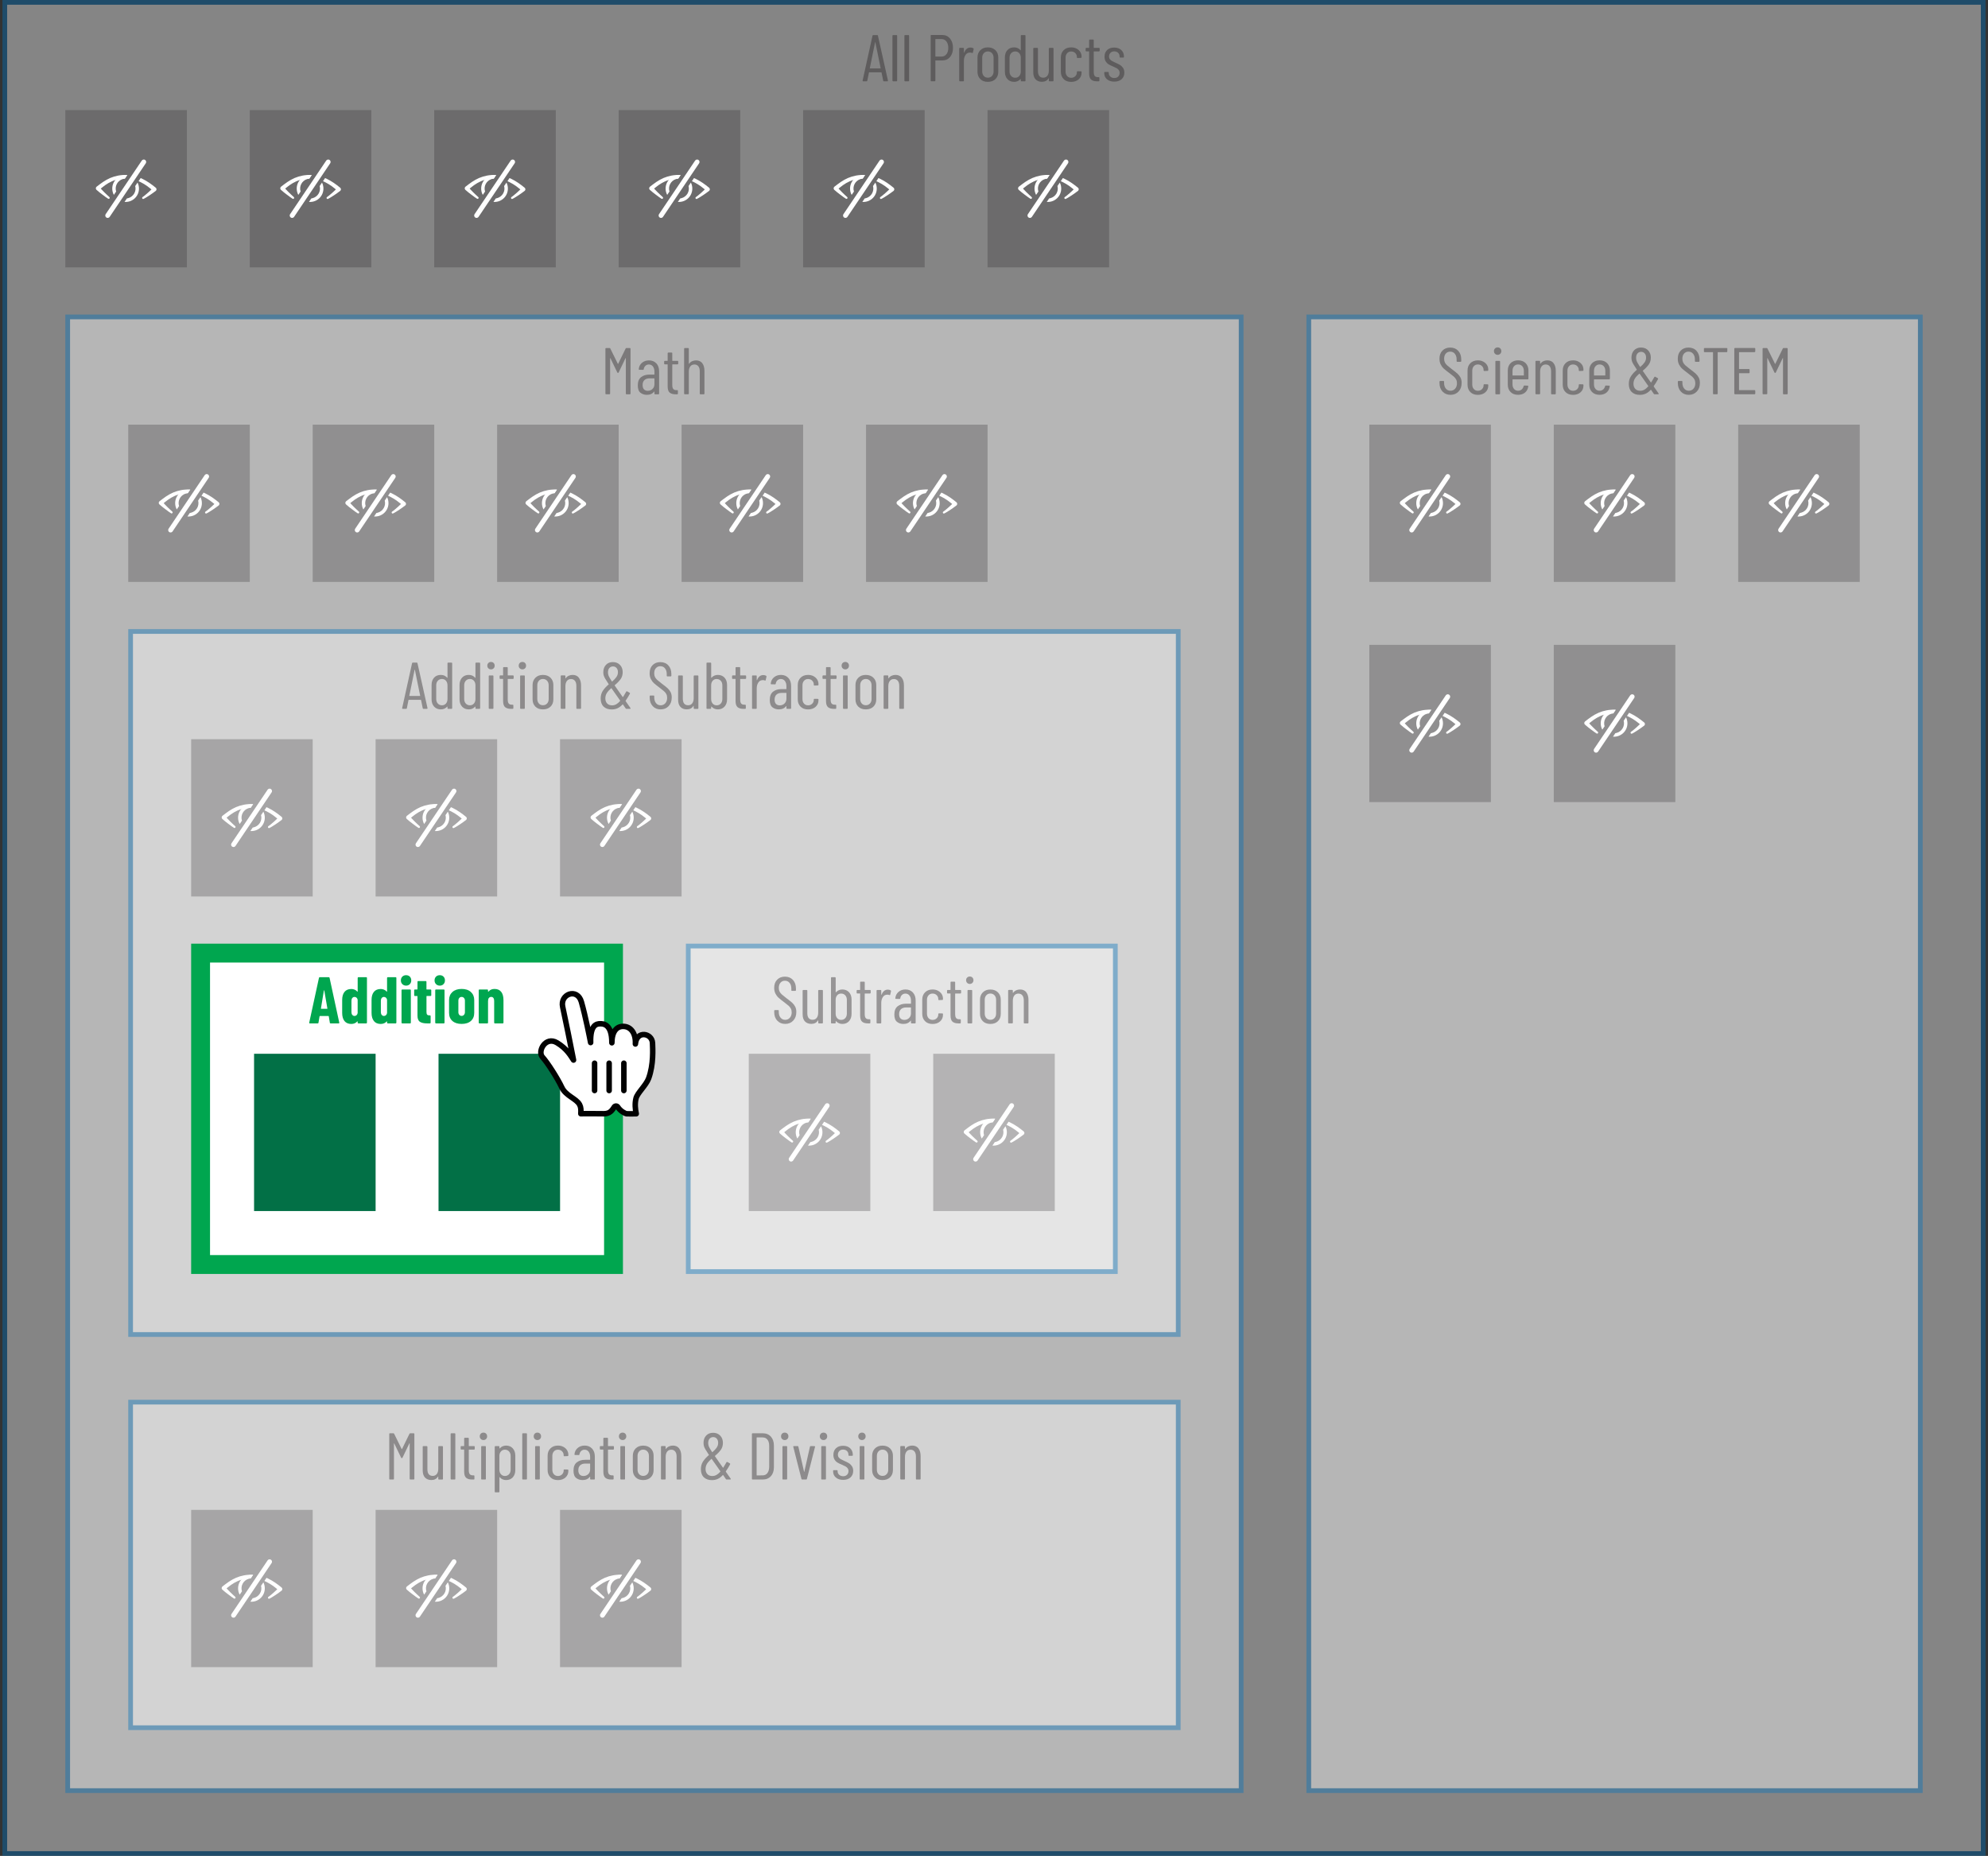 <?xml version="1.0" encoding="UTF-8"?><svg xmlns="http://www.w3.org/2000/svg" viewBox="0 0 632 590"><rect x="0" y="0" width="632" height="590" fill="#333333" stroke="none"/><defs><style>.cls-1{fill:#027046;}.cls-2{fill:#0071bb;}.cls-3,.cls-4{fill:#fff;}.cls-5{fill:#00a64f;}.cls-6,.cls-7{fill:#231f20;}.cls-4,.cls-8{stroke:#010101;stroke-linecap:round;stroke-linejoin:round;stroke-width:1.75px;}.cls-8{fill:none;}.cls-9{opacity:.4;}.cls-7{opacity:.25;}</style></defs><g id="Layered_Nav"><g class="cls-9"><rect class="cls-3" x="1.52" y=".75" width="628.96" height="588.5"/><path class="cls-2" d="m629.73,1.5v587H2.27V1.5h627.46m1.5-1.5H.77v590h630.46V0h0Z"/></g><g class="cls-9"><rect class="cls-3" x="21.52" y="100.75" width="373.05" height="468.5"/><path class="cls-2" d="m393.82,101.5v467H22.27V101.5h371.55m1.5-1.5H20.77v470h374.55V100h0Z"/></g><g class="cls-9"><rect class="cls-3" x="416.07" y="100.75" width="194.41" height="468.5"/><path class="cls-2" d="m609.73,101.5v467h-192.91V101.5h192.91m1.5-1.5h-195.91v470h195.91V100h0Z"/></g><g class="cls-9"><rect class="cls-3" x="41.52" y="200.75" width="333.05" height="223.5"/><path class="cls-2" d="m373.82,201.5v222H42.27v-222h331.55m1.5-1.5H40.77v225h334.55v-225h0Z"/></g></g><g id="Text"><g class="cls-9"><path class="cls-6" d="m280.78,25.66l-.53-2.6s-.01-.05-.03-.06c-.02-.01-.05-.02-.07-.02h-3.8s-.05,0-.07.02c-.02.01-.03.04-.03.06l-.53,2.6c-.01.13-.09.19-.23.19h-1.07c-.07,0-.12-.02-.16-.06-.04-.04-.05-.1-.03-.17l3.15-14.28c.03-.13.11-.19.23-.19h1.26c.14,0,.22.06.23.19l3.19,14.28v.04c0,.13-.06.19-.19.19h-1.09c-.13,0-.2-.06-.23-.19Zm-4.2-3.91h3.32s.06-.03.06-.08l-1.68-8.25s-.03-.06-.04-.06c-.01,0-.03.02-.04.06l-1.68,8.25c0,.06.02.08.06.08Z"/><path class="cls-6" d="m283.72,25.64v-14.28c0-.14.07-.21.21-.21h1.07c.14,0,.21.07.21.21v14.28c0,.14-.07.21-.21.21h-1.07c-.14,0-.21-.07-.21-.21Z"/><path class="cls-6" d="m287.52,25.64v-14.28c0-.14.07-.21.21-.21h1.07c.14,0,.21.07.21.21v14.28c0,.14-.07.21-.21.21h-1.07c-.14,0-.21-.07-.21-.21Z"/><path class="cls-6" d="m302.01,12.25c.63.75.95,1.73.95,2.95s-.31,2.17-.92,2.91c-.62.73-1.43,1.1-2.44,1.1h-2.16c-.06,0-.08.03-.08.08v6.34c0,.14-.07.21-.21.21h-1.07c-.14,0-.21-.07-.21-.21v-14.3c0-.14.07-.21.21-.21h3.46c1.02,0,1.85.38,2.48,1.12Zm-1.13,4.99c.39-.5.59-1.18.59-2.02s-.2-1.52-.59-2.03c-.39-.51-.9-.77-1.53-.77h-1.91c-.06,0-.08.03-.08.08v5.4c0,.06.03.08.08.08h1.91c.63,0,1.14-.25,1.53-.76Z"/><path class="cls-6" d="m309.43,15.35c.1.06.13.15.1.27l-.25,1.09c-.01.13-.1.17-.25.13-.17-.08-.38-.13-.63-.13-.11,0-.2,0-.25.02-.5.03-.92.29-1.24.79-.32.5-.48,1.1-.48,1.82v6.3c0,.14-.07.21-.21.21h-1.07c-.14,0-.21-.07-.21-.21v-10.21c0-.14.07-.21.21-.21h1.07c.14,0,.21.07.21.21v1.26s0,.06.03.06.04-.01.07-.04c.41-1.06,1.07-1.6,2-1.6.35,0,.65.08.9.23Z"/><path class="cls-6" d="m311.64,25.14c-.59-.59-.89-1.37-.89-2.33v-4.52c0-.95.3-1.73.9-2.33s1.4-.9,2.39-.9,1.81.3,2.42.9.9,1.38.9,2.33v4.52c0,.97-.3,1.74-.9,2.33-.6.59-1.41.88-2.42.88s-1.81-.29-2.4-.88Zm3.72-.99c.34-.36.51-.85.51-1.45v-4.33c0-.6-.17-1.09-.51-1.46s-.78-.56-1.31-.56-.97.19-1.3.56-.5.86-.5,1.46v4.33c0,.6.17,1.08.5,1.45s.77.55,1.3.55.97-.18,1.31-.55Z"/><path class="cls-6" d="m324.73,11.15h1.07c.14,0,.21.07.21.21v14.28c0,.14-.07.21-.21.21h-1.07c-.14,0-.21-.07-.21-.21v-.46s-.01-.05-.03-.06c-.02-.01-.04,0-.07.02-.53.59-1.2.88-2.02.88-.9,0-1.61-.3-2.14-.89s-.8-1.37-.8-2.32v-4.54c0-.98.27-1.76.8-2.34s1.25-.87,2.14-.87c.83,0,1.5.3,2.02.9.03.03.05.04.07.02.02-.01.03-.04.03-.06v-4.56c0-.14.07-.21.21-.21Zm-.7,13.01c.33-.37.49-.85.49-1.44v-4.35c0-.6-.17-1.09-.49-1.46s-.75-.56-1.27-.56-.97.19-1.31.56-.51.86-.51,1.46v4.35c0,.59.17,1.07.51,1.44s.78.56,1.31.56.94-.19,1.27-.56Z"/><path class="cls-6" d="m333.64,15.22h1.07c.14,0,.21.07.21.21v10.21c0,.14-.07.21-.21.21h-1.07c-.14,0-.21-.07-.21-.21v-.71s-.01-.06-.03-.06-.05.01-.07.04c-.43.73-1.13,1.09-2.1,1.09-.84,0-1.51-.25-2-.77-.5-.51-.75-1.28-.75-2.32v-7.48c0-.14.07-.21.21-.21h1.07c.14,0,.21.07.21.21v7.14c0,.7.14,1.23.43,1.59.29.36.7.54,1.25.54s1-.2,1.31-.61c.32-.41.47-.96.47-1.66v-6.99c0-.14.07-.21.21-.21Z"/><path class="cls-6" d="m338.14,25.14c-.59-.59-.89-1.37-.89-2.33v-4.54c0-.95.3-1.73.9-2.32.6-.6,1.39-.89,2.37-.89.66,0,1.24.13,1.74.4.5.27.89.62,1.17,1.06.27.44.41.93.41,1.46v.21c0,.14-.07.21-.21.21l-1.07.04c-.14,0-.21-.07-.21-.21v-.15c0-.46-.17-.86-.51-1.21-.34-.34-.78-.51-1.31-.51s-.96.19-1.29.56-.49.86-.49,1.46v4.33c0,.6.16,1.09.49,1.46s.76.56,1.29.56.97-.17,1.31-.51c.34-.34.51-.75.51-1.21v-.15c0-.14.07-.21.21-.21l1.07.02c.14,0,.21.07.21.21v.23c0,.84-.3,1.54-.91,2.09-.61.55-1.41.83-2.4.83s-1.79-.29-2.38-.88Z"/><path class="cls-6" d="m349.39,16.34h-1.6c-.06,0-.08.03-.08.08v6.43c0,.64.11,1.09.34,1.33.22.25.57.36,1.03.35h.21c.14,0,.21.07.21.21v.9c0,.14-.07.21-.21.21h-.53c-.83,0-1.45-.18-1.88-.54-.43-.36-.64-1.03-.64-2.03v-6.87c0-.06-.03-.08-.08-.08h-.82c-.14,0-.21-.07-.21-.21v-.69c0-.14.07-.21.21-.21h.82c.06,0,.08-.03.08-.08v-2.35c0-.14.07-.21.21-.21h1.05c.14,0,.21.07.21.21v2.35c0,.06.03.08.08.08h1.6c.14,0,.21.07.21.21v.69c0,.14-.07.21-.21.21Z"/><path class="cls-6" d="m351.92,25.21c-.58-.5-.87-1.16-.87-1.98v-.15c0-.14.07-.21.21-.21h1.01c.14,0,.21.07.21.21v.13c0,.45.16.83.49,1.13.33.31.76.46,1.29.46.5,0,.91-.15,1.22-.46.31-.31.46-.7.46-1.18,0-.36-.1-.67-.29-.91s-.42-.44-.68-.58c-.26-.14-.65-.32-1.17-.55-.55-.22-1-.44-1.35-.66-.36-.22-.67-.53-.92-.92-.26-.4-.39-.91-.39-1.52,0-.9.28-1.6.83-2.12s1.3-.78,2.24-.78,1.71.27,2.27.8c.56.53.84,1.24.84,2.12v.06c0,.14-.07.21-.21.21h-.97c-.14,0-.21-.07-.21-.21v-.13c0-.48-.16-.87-.47-1.18-.32-.31-.72-.46-1.23-.46s-.91.16-1.21.47c-.3.32-.45.7-.45,1.17,0,.34.09.62.27.85.18.23.41.42.67.57.27.15.64.33,1.11.54.57.25,1.05.49,1.42.71s.7.54.98.94c.28.41.42.91.42,1.51,0,.87-.29,1.56-.86,2.08-.57.52-1.35.78-2.33.78s-1.74-.25-2.32-.75Z"/></g><g class="cls-9"><path class="cls-6" d="m458.6,124.49c-.64-.69-.97-1.58-.97-2.69v-.48c0-.14.07-.21.21-.21h1.03c.14,0,.21.07.21.21v.42c0,.74.19,1.34.57,1.8s.87.68,1.47.68,1.08-.22,1.47-.65c.39-.43.59-1.01.59-1.72,0-.48-.09-.88-.28-1.23-.19-.34-.43-.64-.73-.9-.3-.26-.8-.65-1.5-1.19-.7-.52-1.25-.96-1.66-1.33-.41-.37-.74-.82-1-1.33-.26-.52-.39-1.13-.39-1.83,0-1.09.31-1.96.95-2.59.63-.64,1.45-.96,2.46-.96,1.06,0,1.91.35,2.55,1.04s.96,1.61.96,2.76v.52c0,.14-.07.21-.21.21h-1.05c-.14,0-.21-.07-.21-.21v-.54c0-.74-.19-1.34-.56-1.8s-.87-.68-1.48-.68c-.56,0-1.02.2-1.39.6-.36.4-.54.96-.54,1.69,0,.43.08.82.24,1.14.16.33.4.64.72.93.32.29.8.68,1.43,1.16.84.62,1.47,1.12,1.88,1.5.41.39.73.81.96,1.26.22.46.34,1,.34,1.65,0,1.15-.33,2.07-.99,2.76-.66.69-1.51,1.04-2.54,1.04s-1.88-.34-2.52-1.03Z"/><path class="cls-6" d="m467.43,124.64c-.59-.59-.89-1.37-.89-2.33v-4.54c0-.95.3-1.72.9-2.32.6-.59,1.39-.89,2.37-.89.66,0,1.24.13,1.74.4.5.27.89.62,1.17,1.06s.41.93.41,1.46v.21c0,.14-.07.21-.21.21l-1.07.04c-.14,0-.21-.07-.21-.21v-.15c0-.46-.17-.86-.51-1.21-.34-.34-.78-.51-1.31-.51s-.96.19-1.29.56c-.33.37-.49.86-.49,1.46v4.33c0,.6.16,1.09.49,1.46.33.37.76.56,1.29.56s.97-.17,1.31-.51c.34-.34.51-.75.51-1.21v-.15c0-.14.07-.21.21-.21l1.07.02c.14,0,.21.07.21.21v.23c0,.84-.3,1.54-.91,2.09s-1.41.83-2.4.83-1.79-.29-2.38-.88Z"/><path class="cls-6" d="m475.27,112.46c-.22-.22-.33-.5-.33-.84s.11-.63.33-.85c.22-.22.5-.33.85-.33s.61.11.83.33c.22.22.33.5.33.85s-.11.62-.33.84c-.22.22-.49.34-.83.34s-.63-.11-.85-.34Zm.12,12.68v-10.21c0-.14.07-.21.21-.21h1.07c.14,0,.21.07.21.21v10.21c0,.14-.07.21-.21.21h-1.07c-.14,0-.21-.07-.21-.21Z"/><path class="cls-6" d="m485.71,120.61h-4.79c-.06,0-.08.03-.08.08v1.53c0,.59.17,1.07.49,1.44.33.37.76.56,1.29.56.45,0,.83-.14,1.14-.41s.52-.63.62-1.06c.04-.13.12-.19.23-.19l1.05.04c.06,0,.1.02.15.06.04.04.05.1.04.17-.11.83-.45,1.48-1.02,1.96-.57.48-1.31.72-2.22.72-1,0-1.79-.29-2.38-.88s-.89-1.37-.89-2.33v-4.54c0-.95.3-1.72.89-2.32.6-.59,1.39-.89,2.38-.89s1.81.3,2.4.89c.59.6.89,1.37.89,2.32v2.62c0,.14-.07.21-.21.21Zm-4.38-4.19c-.33.37-.49.86-.49,1.46v1.41c0,.06.03.08.08.08h3.44c.06,0,.08-.03.08-.08v-1.41c0-.6-.17-1.09-.5-1.46s-.78-.56-1.32-.56-.96.19-1.29.56Z"/><path class="cls-6" d="m493.89,115.46c.47.59.7,1.41.7,2.46v7.22c0,.14-.07.21-.21.21h-1.07c-.14,0-.21-.07-.21-.21v-7.1c0-.69-.15-1.22-.45-1.6-.3-.38-.72-.57-1.25-.57-.56,0-1,.2-1.31.61-.32.41-.47.96-.47,1.66v6.99c0,.14-.07.21-.21.21h-1.07c-.14,0-.21-.07-.21-.21v-10.21c0-.14.07-.21.21-.21h1.07c.14,0,.21.07.21.21v.67s.01.05.04.06c.03.01.05,0,.06-.04.25-.35.57-.61.96-.79.38-.17.79-.26,1.23-.26.85,0,1.51.29,1.98.88Z"/><path class="cls-6" d="m497.69,124.64c-.6-.59-.89-1.37-.89-2.33v-4.54c0-.95.3-1.72.9-2.32.6-.59,1.39-.89,2.37-.89.66,0,1.24.13,1.74.4.5.27.89.62,1.17,1.06.27.44.41.93.41,1.46v.21c0,.14-.07.21-.21.21l-1.07.04c-.14,0-.21-.07-.21-.21v-.15c0-.46-.17-.86-.51-1.21-.34-.34-.78-.51-1.31-.51s-.96.19-1.29.56c-.33.37-.49.86-.49,1.46v4.33c0,.6.17,1.09.49,1.46.33.37.76.56,1.29.56s.97-.17,1.31-.51.51-.75.51-1.21v-.15c0-.14.07-.21.21-.21l1.07.02c.14,0,.21.07.21.21v.23c0,.84-.3,1.54-.91,2.09-.61.55-1.41.83-2.4.83s-1.79-.29-2.38-.88Z"/><path class="cls-6" d="m511.61,120.61h-4.79c-.06,0-.08.03-.08.08v1.53c0,.59.17,1.07.49,1.44.33.37.76.56,1.29.56.45,0,.83-.14,1.14-.41s.52-.63.62-1.06c.04-.13.12-.19.23-.19l1.05.04c.06,0,.1.02.15.06s.06.1.04.17c-.11.83-.45,1.48-1.02,1.96-.57.48-1.31.72-2.22.72-1,0-1.79-.29-2.38-.88s-.89-1.37-.89-2.33v-4.54c0-.95.3-1.72.89-2.32.6-.59,1.39-.89,2.38-.89s1.81.3,2.4.89c.59.6.89,1.37.89,2.32v2.62c0,.14-.07.21-.21.21Zm-4.38-4.19c-.33.37-.49.86-.49,1.46v1.41c0,.06.03.08.08.08h3.44c.06,0,.08-.03.08-.08v-1.41c0-.6-.17-1.09-.5-1.46s-.78-.56-1.32-.56-.96.19-1.29.56Z"/><path class="cls-6" d="m527.31,125.22s-.01.06-.04.08c-.03.03-.07.04-.13.04h-1.13c-.11,0-.2-.04-.25-.13l-.86-1.26s-.04-.04-.06-.04-.05,0-.06.02c-.52.56-1.05.97-1.61,1.22-.55.25-1.17.38-1.86.38-1.08,0-1.93-.3-2.56-.9-.63-.6-.94-1.46-.94-2.56,0-.94.22-1.75.67-2.45.45-.69,1.06-1.37,1.85-2.03.04-.01.05-.05.02-.1-.5-.76-.88-1.34-1.11-1.75-.24-.41-.4-.76-.47-1.05s-.12-.61-.12-.98c0-.98.28-1.76.84-2.35.56-.59,1.29-.88,2.21-.88s1.66.3,2.24.89c.58.6.87,1.37.87,2.32,0,.85-.22,1.58-.65,2.19-.43.61-1.06,1.26-1.87,1.94-.04.01-.05.05-.02.1.56.79.97,1.38,1.24,1.79l1.3,1.85s.04.02.06.02.05,0,.06-.02c.2-.29.53-.86,1.01-1.7.03-.06.07-.09.13-.1.06-.01.11,0,.17.02l.8.46c.11.07.13.17.06.29-.45.83-.9,1.56-1.36,2.21-.01.04-.01.08,0,.13l1.55,2.23s.04.07.04.12Zm-4.56-1.33c.41-.23.82-.58,1.24-1.06.03-.04.03-.08,0-.13l-1.01-1.45-1.74-2.46s-.06-.04-.1,0c-.6.52-1.06,1.03-1.38,1.53-.31.5-.47,1.07-.47,1.7s.19,1.19.57,1.6.91.61,1.6.61c.46,0,.9-.12,1.3-.35Zm-2.18-11.53c-.29.34-.44.81-.44,1.4,0,.39.07.76.22,1.11.15.35.49.93,1.02,1.74.03.06.06.06.11.02.59-.5,1.04-.98,1.35-1.43.31-.45.47-.95.47-1.51s-.15-1.01-.44-1.34-.67-.5-1.13-.5-.86.17-1.16.52Z"/><path class="cls-6" d="m534.37,124.49c-.64-.69-.97-1.58-.97-2.69v-.48c0-.14.07-.21.21-.21h1.03c.14,0,.21.07.21.21v.42c0,.74.19,1.34.57,1.8.38.46.87.68,1.47.68s1.08-.22,1.47-.65.59-1.01.59-1.72c0-.48-.09-.88-.28-1.23-.19-.34-.43-.64-.74-.9-.3-.26-.8-.65-1.5-1.19-.7-.52-1.25-.96-1.66-1.33-.41-.37-.74-.82-1-1.33-.26-.52-.39-1.13-.39-1.83,0-1.09.31-1.96.94-2.59.63-.64,1.45-.96,2.46-.96,1.06,0,1.92.35,2.55,1.04s.96,1.61.96,2.76v.52c0,.14-.07.21-.21.21h-1.05c-.14,0-.21-.07-.21-.21v-.54c0-.74-.19-1.34-.56-1.8s-.86-.68-1.48-.68c-.56,0-1.02.2-1.39.6s-.55.96-.55,1.69c0,.43.08.82.24,1.14s.4.64.72.93c.32.29.8.68,1.43,1.16.84.62,1.47,1.12,1.88,1.5.41.39.73.81.96,1.26.22.46.34,1,.34,1.65,0,1.15-.33,2.07-.99,2.76-.66.69-1.5,1.04-2.54,1.04s-1.88-.34-2.52-1.03Z"/><path class="cls-6" d="m549.13,110.86v.88c0,.14-.07.21-.21.21h-2.77c-.06,0-.08.03-.08.08v13.1c0,.14-.07.21-.21.21h-1.07c-.14,0-.21-.07-.21-.21v-13.1c0-.06-.03-.08-.08-.08h-2.6c-.14,0-.21-.07-.21-.21v-.88c0-.14.07-.21.21-.21h7.04c.14,0,.21.07.21.21Z"/><path class="cls-6" d="m557.8,111.95h-4.87c-.06,0-.08.03-.08.08v5.21c0,.06.03.08.08.08h3.07c.14,0,.21.07.21.21v.9c0,.14-.07.21-.21.21h-3.07c-.06,0-.08.03-.08.08v5.23c0,.06.03.08.08.08h4.87c.14,0,.21.07.21.21v.88c0,.14-.07.21-.21.21h-6.24c-.14,0-.21-.07-.21-.21v-14.28c0-.14.07-.21.21-.21h6.24c.14,0,.21.07.21.21v.88c0,.14-.07.21-.21.21Z"/><path class="cls-6" d="m567.02,110.65h1.09c.14,0,.21.07.21.21v14.28c0,.14-.07.21-.21.21h-1.07c-.14,0-.21-.07-.21-.21v-11.26s-.01-.06-.03-.06-.04.01-.07.04l-2.18,4.54c-.04.1-.11.15-.21.15-.11,0-.19-.05-.23-.15l-2.18-4.52s-.05-.04-.07-.04-.03.02-.03.06v11.23c0,.14-.07.21-.21.21h-1.07c-.14,0-.21-.07-.21-.21v-14.28c0-.14.07-.21.21-.21h1.09c.13,0,.21.05.25.15l2.39,4.85s.04.04.06.04.05-.01.06-.04l2.37-4.85c.04-.1.13-.15.25-.15Z"/></g><g class="cls-9"><g><path class="cls-6" d="m199.15,110.65h1.09c.14,0,.21.07.21.21v14.28c0,.14-.07.21-.21.21h-1.07c-.14,0-.21-.07-.21-.21v-11.26s-.01-.06-.03-.06-.04.01-.07.04l-2.18,4.54c-.04.1-.11.15-.21.15-.11,0-.19-.05-.23-.15l-2.18-4.52s-.05-.04-.07-.04-.03.02-.03.06v11.23c0,.14-.07.21-.21.21h-1.07c-.14,0-.21-.07-.21-.21v-14.28c0-.14.07-.21.21-.21h1.09c.13,0,.21.05.25.15l2.39,4.85s.04.04.06.04.05-.01.06-.04l2.37-4.85c.04-.1.13-.15.25-.15Z"/><path class="cls-6" d="m208.66,115.51c.59.64.88,1.49.88,2.55v7.08c0,.14-.07.21-.21.21h-1.07c-.14,0-.21-.07-.21-.21v-.63s-.01-.05-.03-.05c-.02,0-.05,0-.07.03-.52.69-1.3,1.03-2.33,1.03-.77,0-1.44-.22-2.01-.66s-.85-1.22-.85-2.34c0-1.19.34-2.06,1.03-2.61.69-.55,1.59-.83,2.71-.83h1.47c.06,0,.08-.03.08-.08v-.82c0-.7-.16-1.26-.48-1.68-.32-.42-.76-.63-1.3-.63-.42,0-.78.14-1.08.42-.3.28-.48.64-.54,1.07,0,.14-.07.21-.21.21l-1.18-.02c-.07,0-.12-.02-.16-.06-.04-.04-.05-.09-.03-.15.07-.83.41-1.49,1.01-2,.6-.51,1.34-.77,2.23-.77.98,0,1.76.32,2.35.96Zm-1.24,8.15c.42-.37.63-.88.63-1.54v-1.76c0-.06-.03-.08-.08-.08h-1.49c-.67,0-1.2.18-1.6.54s-.59.88-.59,1.59c0,.62.15,1.07.45,1.38s.7.45,1.19.45c.57,0,1.07-.19,1.49-.56Z"/><path class="cls-6" d="m215.4,115.84h-1.6c-.06,0-.08.03-.08.08v6.43c0,.64.11,1.09.34,1.33.22.25.57.36,1.03.35h.21c.14,0,.21.07.21.21v.9c0,.14-.07.21-.21.21h-.53c-.83,0-1.45-.18-1.88-.54-.43-.36-.64-1.03-.64-2.03v-6.87c0-.06-.03-.08-.08-.08h-.82c-.14,0-.21-.07-.21-.21v-.69c0-.14.07-.21.21-.21h.82c.06,0,.08-.03.08-.08v-2.35c0-.14.07-.21.21-.21h1.05c.14,0,.21.07.21.21v2.35c0,.06.03.08.08.08h1.6c.14,0,.21.07.21.21v.69c0,.14-.07.21-.21.21Z"/><path class="cls-6" d="m223.25,115.46c.47.59.7,1.41.7,2.46v7.22c0,.14-.07.21-.21.21h-1.07c-.14,0-.21-.07-.21-.21v-7.1c0-.69-.15-1.22-.45-1.6-.3-.38-.72-.57-1.25-.57-.56,0-1,.2-1.31.61-.31.41-.47.96-.47,1.66v6.99c0,.14-.07.21-.21.21h-1.07c-.14,0-.21-.07-.21-.21v-14.28c0-.14.07-.21.21-.21h1.07c.14,0,.21.07.21.21v4.75s.01.05.04.06c.03.01.05,0,.06-.04.25-.35.57-.61.96-.79.39-.17.79-.26,1.23-.26.85,0,1.52.29,1.99.88Z"/></g></g><g class="cls-9"><g><path class="cls-6" d="m134.39,225.16l-.53-2.6s0-.05-.03-.06c-.02-.01-.05-.02-.07-.02h-3.8s-.05,0-.07.02c-.02.01-.03.04-.03.06l-.52,2.6c-.01.13-.09.19-.23.19h-1.07c-.07,0-.12-.02-.16-.06-.04-.04-.05-.1-.03-.17l3.15-14.28c.03-.13.11-.19.23-.19h1.26c.14,0,.22.06.23.19l3.19,14.28v.04c0,.13-.06.19-.19.19h-1.09c-.12,0-.2-.06-.23-.19Zm-4.2-3.91h3.32s.06-.03.06-.08l-1.68-8.25s-.03-.06-.04-.06-.03.02-.04.06l-1.68,8.25c0,.06.02.08.06.08Z"/><path class="cls-6" d="m142.47,210.65h1.07c.14,0,.21.07.21.21v14.28c0,.14-.07.21-.21.21h-1.07c-.14,0-.21-.07-.21-.21v-.46s-.01-.05-.03-.06c-.02-.01-.04,0-.07.02-.53.59-1.2.88-2.02.88-.9,0-1.61-.3-2.14-.89s-.8-1.37-.8-2.32v-4.54c0-.98.27-1.76.8-2.34s1.25-.87,2.14-.87c.83,0,1.5.3,2.02.9.03.03.05.04.07.02.02-.01.03-.04.03-.06v-4.56c0-.14.07-.21.21-.21Zm-.7,13.01c.33-.37.49-.85.49-1.44v-4.35c0-.6-.17-1.09-.49-1.46s-.75-.56-1.27-.56-.97.19-1.31.56-.51.86-.51,1.46v4.35c0,.59.17,1.07.51,1.44s.78.56,1.31.56.94-.19,1.27-.56Z"/><path class="cls-6" d="m151.36,210.65h1.07c.14,0,.21.07.21.21v14.28c0,.14-.07.21-.21.21h-1.07c-.14,0-.21-.07-.21-.21v-.46s-.01-.05-.03-.06c-.02-.01-.04,0-.07.02-.53.59-1.2.88-2.02.88-.9,0-1.61-.3-2.14-.89s-.8-1.37-.8-2.32v-4.54c0-.98.27-1.76.8-2.34s1.25-.87,2.14-.87c.83,0,1.5.3,2.02.9.03.03.05.04.07.02.02-.01.03-.04.03-.06v-4.56c0-.14.07-.21.21-.21Zm-.7,13.01c.33-.37.49-.85.49-1.44v-4.35c0-.6-.17-1.09-.49-1.46s-.75-.56-1.27-.56-.97.19-1.31.56-.51.86-.51,1.46v4.35c0,.59.17,1.07.51,1.44s.78.56,1.31.56.94-.19,1.27-.56Z"/><path class="cls-6" d="m155.25,212.46c-.22-.22-.33-.5-.33-.84s.11-.63.33-.85.5-.33.85-.33.61.11.83.33c.22.22.33.5.33.85s-.11.62-.33.84c-.22.22-.49.34-.83.34s-.63-.11-.85-.34Zm.12,12.68v-10.21c0-.14.07-.21.21-.21h1.07c.14,0,.21.07.21.21v10.21c0,.14-.07.21-.21.21h-1.07c-.14,0-.21-.07-.21-.21Z"/><path class="cls-6" d="m163.09,215.84h-1.6c-.06,0-.08.03-.08.08v6.43c0,.64.11,1.09.34,1.33.22.25.57.36,1.03.35h.21c.14,0,.21.07.21.21v.9c0,.14-.07.21-.21.21h-.53c-.83,0-1.45-.18-1.88-.54-.43-.36-.64-1.03-.64-2.03v-6.87c0-.06-.03-.08-.08-.08h-.82c-.14,0-.21-.07-.21-.21v-.69c0-.14.07-.21.21-.21h.82c.06,0,.08-.03.08-.08v-2.35c0-.14.07-.21.21-.21h1.05c.14,0,.21.07.21.21v2.35c0,.06.03.08.08.08h1.6c.14,0,.21.07.21.21v.69c0,.14-.07.21-.21.21Z"/><path class="cls-6" d="m165.23,212.46c-.22-.22-.33-.5-.33-.84s.11-.63.33-.85.5-.33.85-.33.61.11.83.33c.22.22.33.5.33.85s-.11.62-.33.84c-.22.22-.49.34-.83.34s-.63-.11-.85-.34Zm.12,12.68v-10.21c0-.14.07-.21.21-.21h1.07c.14,0,.21.07.21.21v10.21c0,.14-.07.21-.21.21h-1.07c-.14,0-.21-.07-.21-.21Z"/><path class="cls-6" d="m170.2,224.64c-.59-.59-.89-1.37-.89-2.33v-4.52c0-.95.3-1.73.9-2.33s1.4-.9,2.39-.9,1.81.3,2.42.9.9,1.38.9,2.33v4.52c0,.97-.3,1.74-.9,2.33-.6.59-1.41.88-2.42.88s-1.81-.29-2.4-.88Zm3.72-.99c.34-.36.51-.85.51-1.45v-4.33c0-.6-.17-1.09-.51-1.46s-.78-.56-1.31-.56-.97.19-1.3.56-.5.86-.5,1.46v4.33c0,.6.17,1.08.5,1.45s.77.55,1.3.55.97-.18,1.31-.55Z"/><path class="cls-6" d="m184.02,215.46c.47.59.7,1.41.7,2.46v7.22c0,.14-.07.21-.21.21h-1.07c-.14,0-.21-.07-.21-.21v-7.1c0-.69-.15-1.22-.45-1.6-.3-.38-.72-.57-1.25-.57-.56,0-1,.2-1.31.61-.31.41-.47.96-.47,1.66v6.99c0,.14-.07.21-.21.21h-1.07c-.14,0-.21-.07-.21-.21v-10.21c0-.14.07-.21.21-.21h1.07c.14,0,.21.07.21.21v.67s.01.05.04.06c.03.01.05,0,.06-.04.25-.35.57-.61.96-.79.39-.17.79-.26,1.23-.26.85,0,1.52.29,1.99.88Z"/><path class="cls-6" d="m200.46,225.23s-.01.06-.04.08-.07.04-.13.04h-1.13c-.11,0-.2-.04-.25-.13l-.86-1.26s-.04-.04-.06-.04-.05,0-.06.02c-.52.56-1.05.97-1.61,1.22-.55.25-1.17.38-1.86.38-1.08,0-1.93-.3-2.56-.9-.63-.6-.94-1.46-.94-2.56,0-.94.22-1.75.67-2.45.45-.69,1.06-1.37,1.85-2.03.04-.01.05-.05.02-.11-.5-.76-.88-1.34-1.11-1.75s-.4-.76-.47-1.05c-.08-.29-.12-.61-.12-.98,0-.98.28-1.76.84-2.35.56-.59,1.29-.88,2.21-.88s1.66.3,2.24.89.87,1.37.87,2.32c0,.85-.22,1.59-.65,2.19-.43.61-1.06,1.26-1.87,1.94-.04.01-.05.05-.02.11.56.78.97,1.38,1.24,1.79l1.3,1.85s.04.02.06.02.05,0,.06-.02c.2-.29.53-.86,1.01-1.7.03-.06.07-.09.13-.1.06-.01.11,0,.17.02l.8.46c.11.07.13.17.06.29-.45.83-.9,1.56-1.36,2.21-.01.04-.01.08,0,.13l1.55,2.23s.04.07.04.13Zm-4.56-1.33c.41-.23.82-.58,1.24-1.06.03-.04.03-.08,0-.13l-1.01-1.45-1.74-2.46s-.06-.04-.1,0c-.6.52-1.06,1.03-1.38,1.53-.31.5-.47,1.07-.47,1.7s.19,1.19.57,1.6c.38.41.91.61,1.6.61.46,0,.9-.12,1.3-.35Zm-2.18-11.53c-.29.34-.44.81-.44,1.4,0,.39.07.76.22,1.11.15.35.49.93,1.02,1.74.03.06.06.06.11.02.59-.5,1.04-.98,1.35-1.43.31-.45.47-.95.47-1.51s-.15-1.01-.44-1.34-.67-.5-1.13-.5-.86.17-1.16.51Z"/><path class="cls-6" d="m207.51,224.49c-.64-.69-.97-1.58-.97-2.69v-.48c0-.14.07-.21.21-.21h1.03c.14,0,.21.07.21.21v.42c0,.74.19,1.34.57,1.8.38.46.87.68,1.47.68s1.08-.22,1.47-.65.59-1.01.59-1.72c0-.48-.09-.89-.28-1.23-.19-.34-.43-.64-.74-.9s-.8-.65-1.5-1.19c-.7-.52-1.25-.96-1.66-1.33-.41-.37-.74-.82-1-1.33-.26-.52-.39-1.13-.39-1.83,0-1.09.31-1.96.94-2.59.63-.64,1.45-.96,2.46-.96,1.06,0,1.92.35,2.55,1.04.64.69.96,1.61.96,2.76v.53c0,.14-.07.21-.21.21h-1.05c-.14,0-.21-.07-.21-.21v-.55c0-.74-.19-1.34-.56-1.8s-.86-.68-1.48-.68c-.56,0-1.02.2-1.39.6s-.55.96-.55,1.69c0,.43.08.82.24,1.14s.4.64.72.93.8.68,1.43,1.16c.84.62,1.47,1.12,1.88,1.5.41.39.73.81.96,1.26.22.46.34,1,.34,1.65,0,1.15-.33,2.07-.99,2.76-.66.69-1.5,1.04-2.54,1.04s-1.88-.34-2.52-1.03Z"/><path class="cls-6" d="m220.74,214.73h1.07c.14,0,.21.07.21.21v10.21c0,.14-.07.21-.21.21h-1.07c-.14,0-.21-.07-.21-.21v-.71s-.01-.06-.03-.06-.05.01-.07.04c-.43.73-1.13,1.09-2.1,1.09-.84,0-1.51-.25-2-.77-.5-.51-.75-1.28-.75-2.32v-7.48c0-.14.07-.21.21-.21h1.07c.14,0,.21.07.21.21v7.14c0,.7.14,1.23.43,1.59.29.36.7.54,1.25.54s1-.2,1.31-.61c.32-.41.47-.96.47-1.66v-6.99c0-.14.07-.21.21-.21Z"/><path class="cls-6" d="m230.33,215.43c.54.58.81,1.36.81,2.34v4.54c0,.95-.27,1.73-.8,2.32-.53.59-1.25.89-2.14.89-.38,0-.74-.07-1.09-.22s-.66-.37-.92-.66c-.03-.03-.05-.04-.07-.02-.02.01-.03.04-.03.06v.46c0,.14-.07.21-.21.21h-1.07c-.14,0-.21-.07-.21-.21v-14.28c0-.14.07-.21.21-.21h1.07c.14,0,.21.07.21.21v4.54s.01.05.04.06c.03.01.06,0,.08-.04.25-.28.55-.49.9-.64.35-.15.71-.22,1.09-.22.88,0,1.59.29,2.13.87Zm-1.19.99c-.34-.37-.78-.56-1.32-.56-.52,0-.94.19-1.26.56s-.48.86-.48,1.46v4.35c0,.59.16,1.07.48,1.44s.74.56,1.26.56c.55,0,.99-.19,1.32-.56s.5-.85.5-1.44v-4.35c0-.6-.17-1.09-.5-1.46Z"/><path class="cls-6" d="m236.99,215.84h-1.6c-.06,0-.08.03-.08.08v6.43c0,.64.11,1.09.34,1.33.22.25.57.36,1.03.35h.21c.14,0,.21.07.21.21v.9c0,.14-.07.21-.21.21h-.53c-.83,0-1.45-.18-1.88-.54-.43-.36-.64-1.03-.64-2.03v-6.87c0-.06-.03-.08-.08-.08h-.82c-.14,0-.21-.07-.21-.21v-.69c0-.14.07-.21.21-.21h.82c.06,0,.08-.03.08-.08v-2.35c0-.14.07-.21.21-.21h1.05c.14,0,.21.07.21.21v2.35c0,.06.03.08.08.08h1.6c.14,0,.21.07.21.21v.69c0,.14-.07.21-.21.21Z"/><path class="cls-6" d="m243.57,214.85c.1.06.13.15.1.27l-.25,1.09c-.01.13-.1.17-.25.13-.17-.08-.38-.13-.63-.13-.11,0-.2,0-.25.02-.5.03-.92.29-1.24.79-.32.5-.48,1.1-.48,1.82v6.3c0,.14-.07.21-.21.21h-1.07c-.14,0-.21-.07-.21-.21v-10.21c0-.14.07-.21.21-.21h1.07c.14,0,.21.07.21.21v1.26s0,.06.03.06.04-.01.07-.04c.41-1.06,1.07-1.6,2-1.6.35,0,.65.08.9.23Z"/><path class="cls-6" d="m250.62,215.51c.59.64.88,1.49.88,2.55v7.08c0,.14-.07.21-.21.21h-1.07c-.14,0-.21-.07-.21-.21v-.63s-.01-.05-.03-.05c-.02,0-.05,0-.07.03-.52.69-1.3,1.03-2.33,1.03-.77,0-1.44-.22-2.01-.66-.57-.44-.85-1.22-.85-2.34,0-1.19.34-2.06,1.03-2.62.69-.55,1.59-.83,2.71-.83h1.47c.06,0,.08-.03.08-.08v-.82c0-.7-.16-1.26-.48-1.68-.32-.42-.76-.63-1.3-.63-.42,0-.78.14-1.08.42-.3.28-.48.64-.54,1.07,0,.14-.07.21-.21.21l-1.18-.02c-.07,0-.12-.02-.16-.06s-.05-.09-.03-.15c.07-.83.41-1.49,1.01-2,.6-.51,1.34-.77,2.23-.77.98,0,1.76.32,2.35.96Zm-1.24,8.15c.42-.37.63-.89.63-1.54v-1.76c0-.06-.03-.08-.08-.08h-1.49c-.67,0-1.2.18-1.6.54-.39.36-.59.89-.59,1.59,0,.62.15,1.07.45,1.38.3.3.7.45,1.19.45.57,0,1.07-.19,1.49-.56Z"/><path class="cls-6" d="m254.5,224.64c-.59-.59-.89-1.37-.89-2.33v-4.54c0-.95.3-1.73.9-2.32.6-.6,1.39-.89,2.37-.89.66,0,1.24.13,1.74.4.5.27.89.62,1.17,1.06.27.44.41.93.41,1.46v.21c0,.14-.07.21-.21.21l-1.07.04c-.14,0-.21-.07-.21-.21v-.15c0-.46-.17-.86-.51-1.21-.34-.34-.78-.51-1.31-.51s-.96.19-1.29.56-.49.86-.49,1.46v4.33c0,.6.16,1.09.49,1.46s.76.56,1.29.56.97-.17,1.31-.51c.34-.34.51-.75.51-1.21v-.15c0-.14.07-.21.21-.21l1.07.02c.14,0,.21.07.21.21v.23c0,.84-.3,1.54-.91,2.09-.61.55-1.41.83-2.4.83s-1.79-.29-2.38-.88Z"/><path class="cls-6" d="m265.74,215.84h-1.6c-.06,0-.08.03-.08.08v6.43c0,.64.11,1.09.34,1.33.22.25.57.36,1.03.35h.21c.14,0,.21.07.21.21v.9c0,.14-.07.21-.21.21h-.53c-.83,0-1.45-.18-1.88-.54-.43-.36-.64-1.03-.64-2.03v-6.87c0-.06-.03-.08-.08-.08h-.82c-.14,0-.21-.07-.21-.21v-.69c0-.14.07-.21.21-.21h.82c.06,0,.08-.03.08-.08v-2.35c0-.14.07-.21.21-.21h1.05c.14,0,.21.07.21.21v2.35c0,.06.03.08.08.08h1.6c.14,0,.21.07.21.21v.69c0,.14-.07.21-.21.21Z"/><path class="cls-6" d="m267.88,212.46c-.22-.22-.33-.5-.33-.84s.11-.63.33-.85.5-.33.85-.33.61.11.83.33c.22.22.33.5.33.85s-.11.62-.33.84c-.22.22-.49.34-.83.34s-.63-.11-.85-.34Zm.12,12.68v-10.21c0-.14.07-.21.21-.21h1.07c.14,0,.21.07.21.21v10.21c0,.14-.07.21-.21.21h-1.07c-.14,0-.21-.07-.21-.21Z"/><path class="cls-6" d="m272.85,224.64c-.59-.59-.89-1.37-.89-2.33v-4.52c0-.95.3-1.73.9-2.33s1.4-.9,2.39-.9,1.81.3,2.42.9.9,1.38.9,2.33v4.52c0,.97-.3,1.74-.9,2.33-.6.59-1.41.88-2.42.88s-1.81-.29-2.4-.88Zm3.72-.99c.34-.36.51-.85.51-1.45v-4.33c0-.6-.17-1.09-.51-1.46s-.78-.56-1.31-.56-.97.19-1.3.56-.5.86-.5,1.46v4.33c0,.6.17,1.08.5,1.45s.77.55,1.3.55.97-.18,1.31-.55Z"/><path class="cls-6" d="m286.67,215.46c.47.59.7,1.41.7,2.46v7.22c0,.14-.07.21-.21.21h-1.07c-.14,0-.21-.07-.21-.21v-7.1c0-.69-.15-1.22-.45-1.6-.3-.38-.72-.57-1.25-.57-.56,0-1,.2-1.31.61-.31.41-.47.96-.47,1.66v6.99c0,.14-.07.21-.21.21h-1.07c-.14,0-.21-.07-.21-.21v-10.21c0-.14.07-.21.21-.21h1.07c.14,0,.21.07.21.21v.67s.01.05.04.06c.03.01.05,0,.06-.04.25-.35.57-.61.96-.79.39-.17.79-.26,1.23-.26.85,0,1.52.29,1.99.88Z"/></g></g><rect class="cls-7" x="20.77" y="35" width="38.64" height="50"/><rect class="cls-7" x="79.41" y="35" width="38.64" height="50"/><rect class="cls-7" x="138.04" y="35" width="38.64" height="50"/><rect class="cls-7" x="40.77" y="135" width="38.64" height="50"/><rect class="cls-7" x="99.41" y="135" width="38.64" height="50"/><rect class="cls-7" x="158.04" y="135" width="38.64" height="50"/><rect class="cls-7" x="60.77" y="235" width="38.64" height="50"/><rect class="cls-7" x="119.41" y="235" width="38.64" height="50"/><rect class="cls-7" x="178.04" y="235" width="38.64" height="50"/><rect class="cls-7" x="435.32" y="135" width="38.64" height="50"/><rect class="cls-7" x="493.96" y="135" width="38.64" height="50"/><rect class="cls-7" x="552.59" y="135" width="38.64" height="50"/><g class="cls-9"><rect class="cls-3" x="218.79" y="300.75" width="135.77" height="103.5"/><path class="cls-2" d="m353.82,301.5v102h-134.27v-102h134.27m1.5-1.5h-137.27v105h137.27v-105h0Z"/></g><g><rect class="cls-3" x="63.77" y="303" width="131.27" height="99"/><path class="cls-5" d="m192.04,306v93h-125.27v-93h125.27m6-6H60.77v105h137.27v-105h0Z"/></g><g><path class="cls-5" d="m104.86,325.12l-.34-2.02c0-.07-.04-.1-.13-.1h-2.67c-.08,0-.13.04-.13.1l-.34,2.02c-.01.15-.1.23-.27.23h-2.46c-.18,0-.25-.09-.21-.27l3.09-14.2c.03-.15.12-.23.27-.23h2.84c.15,0,.24.08.27.23l3.07,14.2.02.08c0,.13-.08.19-.23.19h-2.52c-.17,0-.26-.08-.27-.23Zm-2.75-4.41h1.89c.07,0,.1-.04.08-.11l-.99-5.73s-.04-.06-.06-.06-.05.02-.06.06l-.94,5.73c0,.07.03.11.08.11Z"/><path class="cls-5" d="m113.77,310.72s.11-.07.18-.07h2.46c.07,0,.13.03.18.07s.07.11.07.18v14.2c0,.07-.02.13-.07.18s-.11.07-.18.07h-2.46c-.07,0-.13-.02-.18-.07s-.07-.11-.07-.18v-.34s-.01-.07-.04-.07c-.03,0-.06,0-.08.03-.48.53-1.11.8-1.89.8-.96,0-1.69-.31-2.18-.93-.49-.62-.73-1.49-.73-2.59v-4.07c0-1.13.25-2.01.75-2.61.5-.61,1.22-.91,2.17-.91.31,0,.63.06.97.18s.64.33.92.64c.03.03.06.04.08.03.03,0,.04-.03.04-.07v-4.26c0-.07.02-.13.07-.18Zm-.41,12c.18-.17.29-.39.34-.67v-4.2c-.04-.28-.15-.5-.34-.67-.18-.17-.4-.25-.65-.25-.29,0-.53.11-.71.34-.18.22-.27.51-.27.86v3.65c0,.35.09.64.27.86.18.22.42.34.71.34.25,0,.47-.08.65-.25Z"/><path class="cls-5" d="m123.12,310.72s.11-.07.18-.07h2.46c.07,0,.13.03.18.07.05.05.07.11.07.18v14.2c0,.07-.02.13-.07.18-.05.05-.11.07-.18.07h-2.46c-.07,0-.13-.02-.18-.07-.05-.05-.07-.11-.07-.18v-.34s-.01-.07-.04-.07-.06,0-.08.03c-.48.53-1.11.8-1.89.8-.97,0-1.69-.31-2.18-.93-.49-.62-.74-1.49-.74-2.59v-4.07c0-1.13.25-2.01.75-2.61.5-.61,1.22-.91,2.17-.91.31,0,.63.06.97.18s.64.33.92.64c.03.03.06.04.08.03s.04-.03.04-.07v-4.26c0-.07.02-.13.07-.18Zm-.41,12c.18-.17.29-.39.34-.67v-4.2c-.04-.28-.15-.5-.34-.67s-.4-.25-.65-.25c-.29,0-.53.11-.71.34-.18.22-.27.51-.27.86v3.65c0,.35.09.64.27.86.18.22.42.34.71.34.25,0,.47-.08.65-.25Z"/><path class="cls-5" d="m127.91,312.87c-.31-.31-.47-.71-.47-1.19s.15-.89.46-1.2c.31-.31.71-.46,1.2-.46s.89.15,1.19.46c.3.31.45.71.45,1.2s-.15.87-.46,1.19c-.31.32-.7.47-1.18.47s-.87-.16-1.19-.47Zm-.19,12.41s-.07-.11-.07-.18v-10.29c0-.07.02-.13.07-.18.05-.05.11-.07.18-.07h2.46c.07,0,.13.02.18.07.05.05.07.11.07.18v10.29c0,.07-.02.13-.07.18s-.11.07-.18.07h-2.46c-.07,0-.13-.02-.18-.07Z"/><path class="cls-5" d="m137.04,316.56s-.11.07-.18.07h-1.18c-.07,0-.1.04-.1.11v5c0,.41.08.69.23.84s.38.22.69.21h.15c.07,0,.13.02.18.07.05.05.07.11.07.18v2.06c0,.07-.02.13-.07.18-.05.05-.11.07-.18.07h-.84c-1.02,0-1.79-.17-2.31-.51-.52-.34-.78-1-.78-1.96v-6.13c0-.07-.04-.11-.11-.11h-.69c-.07,0-.13-.02-.18-.07-.05-.05-.07-.11-.07-.18v-1.58c0-.07.02-.13.07-.18s.11-.07.18-.07h.69c.07,0,.11-.03.11-.1v-2.33c0-.07.02-.13.07-.18s.11-.07.18-.07h2.35c.07,0,.13.02.18.07s.07.11.07.18v2.33c0,.07.03.1.1.1h1.18c.07,0,.13.02.18.07.05.05.07.11.07.18v1.58c0,.07-.02.13-.07.18Z"/><path class="cls-5" d="m138.62,312.87c-.31-.31-.47-.71-.47-1.19s.15-.89.46-1.2.71-.46,1.2-.46.88.15,1.19.46c.3.31.45.71.45,1.2s-.15.87-.46,1.19c-.31.32-.7.47-1.18.47s-.87-.16-1.19-.47Zm-.19,12.41s-.07-.11-.07-.18v-10.29c0-.07.02-.13.07-.18s.11-.07.18-.07h2.46c.07,0,.13.02.18.07.05.05.07.11.07.18v10.29c0,.07-.03.13-.07.18s-.11.07-.18.07h-2.46c-.07,0-.13-.02-.18-.07Z"/><path class="cls-5" d="m143.82,324.57c-.71-.63-1.06-1.49-1.06-2.58v-4.07c0-1.06.36-1.92,1.07-2.56.71-.64,1.69-.97,2.92-.97s2.23.32,2.94.97c.71.64,1.07,1.5,1.07,2.56v4.07c0,1.09-.35,1.95-1.06,2.58-.71.63-1.69.94-2.95.94s-2.22-.31-2.93-.94Zm3.69-1.95c.2-.22.29-.51.29-.86v-3.63c0-.35-.1-.64-.29-.86-.2-.22-.45-.34-.76-.34s-.56.11-.75.34c-.19.22-.28.51-.28.86v3.63c0,.35.09.64.28.86s.44.34.75.34.56-.11.76-.34Z"/><path class="cls-5" d="m159.35,315.33c.48.63.71,1.51.71,2.65v7.12c0,.07-.03.13-.07.18s-.11.07-.18.07h-2.46c-.07,0-.13-.02-.18-.07s-.07-.11-.07-.18v-6.89c0-.41-.08-.72-.24-.95-.16-.22-.39-.34-.7-.34s-.57.12-.75.35c-.18.23-.26.56-.26.98v6.85c0,.07-.02.13-.07.18-.05.05-.11.07-.18.07h-2.46c-.07,0-.13-.02-.18-.07s-.07-.11-.07-.18v-10.29c0-.07.03-.13.07-.18.05-.05.11-.07.18-.07h2.46c.07,0,.13.02.18.07.05.05.07.11.07.18v.4s.02.06.05.06.08-.03.14-.08c.45-.53,1.07-.8,1.87-.8.95,0,1.66.32,2.14.95Z"/></g><g class="cls-9"><path class="cls-6" d="m247.1,324.49c-.64-.69-.97-1.58-.97-2.69v-.48c0-.14.07-.21.21-.21h1.03c.14,0,.21.07.21.21v.42c0,.74.19,1.34.57,1.79s.87.68,1.47.68,1.08-.22,1.47-.65c.39-.43.59-1.01.59-1.72,0-.48-.09-.88-.28-1.23-.19-.34-.43-.64-.73-.9-.3-.26-.8-.65-1.5-1.19-.7-.52-1.25-.96-1.66-1.33s-.74-.82-1-1.33c-.26-.52-.39-1.13-.39-1.83,0-1.09.31-1.96.95-2.59.63-.64,1.45-.96,2.46-.96,1.06,0,1.91.35,2.55,1.04.64.69.96,1.61.96,2.76v.52c0,.14-.07.21-.21.21h-1.05c-.14,0-.21-.07-.21-.21v-.55c0-.74-.19-1.34-.56-1.79-.37-.46-.87-.68-1.48-.68-.56,0-1.02.2-1.39.6-.36.4-.55.96-.55,1.69,0,.43.08.82.24,1.14.16.33.4.64.72.93.32.29.8.68,1.43,1.16.84.62,1.47,1.12,1.88,1.5s.73.8.96,1.26c.22.46.34,1,.34,1.65,0,1.15-.33,2.07-.99,2.76-.66.69-1.5,1.04-2.54,1.04s-1.88-.34-2.52-1.03Z"/><path class="cls-6" d="m260.33,314.72h1.07c.14,0,.21.07.21.21v10.21c0,.14-.07.21-.21.21h-1.07c-.14,0-.21-.07-.21-.21v-.71s-.01-.06-.03-.06-.05.01-.07.04c-.43.73-1.13,1.09-2.1,1.09-.84,0-1.51-.26-2.01-.77s-.75-1.28-.75-2.32v-7.48c0-.14.07-.21.21-.21h1.07c.14,0,.21.07.21.21v7.14c0,.7.14,1.23.43,1.58.29.36.7.54,1.25.54s1-.2,1.31-.61c.32-.41.47-.96.47-1.66v-6.99c0-.14.07-.21.21-.21Z"/><path class="cls-6" d="m269.91,315.43c.54.58.81,1.36.81,2.34v4.54c0,.95-.27,1.73-.8,2.32-.53.6-1.25.89-2.14.89-.38,0-.74-.07-1.09-.22-.35-.15-.66-.37-.92-.66-.03-.03-.05-.04-.07-.02-.02.01-.03.04-.03.06v.46c0,.14-.07.21-.21.21h-1.07c-.14,0-.21-.07-.21-.21v-14.28c0-.14.07-.21.21-.21h1.07c.14,0,.21.07.21.21v4.54s.01.05.04.06c.03.01.06,0,.08-.04.25-.28.55-.49.9-.64.35-.15.71-.22,1.09-.22.88,0,1.59.29,2.13.87Zm-1.19.99c-.34-.37-.78-.56-1.32-.56s-.94.19-1.26.56c-.32.37-.48.86-.48,1.46v4.35c0,.59.16,1.07.48,1.44s.74.56,1.26.56c.55,0,.99-.19,1.32-.56s.5-.85.5-1.44v-4.35c0-.6-.17-1.09-.5-1.46Z"/><path class="cls-6" d="m276.58,315.84h-1.6c-.06,0-.08.03-.08.08v6.43c0,.64.11,1.09.34,1.33.22.25.57.36,1.03.35h.21c.14,0,.21.07.21.21v.9c0,.14-.07.21-.21.21h-.52c-.83,0-1.45-.18-1.88-.54-.43-.36-.64-1.03-.64-2.03v-6.87c0-.06-.03-.08-.08-.08h-.82c-.14,0-.21-.07-.21-.21v-.69c0-.14.07-.21.21-.21h.82c.06,0,.08-.03.08-.08v-2.35c0-.14.07-.21.21-.21h1.05c.14,0,.21.07.21.21v2.35c0,.06.03.08.08.08h1.6c.14,0,.21.07.21.21v.69c0,.14-.07.21-.21.21Z"/><path class="cls-6" d="m283.15,314.85c.1.06.13.15.11.27l-.25,1.09c-.01.13-.1.17-.25.13-.17-.08-.38-.13-.63-.13-.11,0-.2,0-.25.02-.5.03-.92.29-1.24.79-.32.5-.48,1.1-.48,1.82v6.3c0,.14-.07.21-.21.21h-1.07c-.14,0-.21-.07-.21-.21v-10.21c0-.14.07-.21.21-.21h1.07c.14,0,.21.07.21.21v1.26s.01.06.03.06.04-.01.07-.04c.41-1.06,1.07-1.6,2-1.6.35,0,.65.08.9.23Z"/><path class="cls-6" d="m290.21,315.51c.59.64.88,1.49.88,2.55v7.08c0,.14-.07.21-.21.21h-1.07c-.14,0-.21-.07-.21-.21v-.63s-.01-.04-.03-.05c-.02,0-.05,0-.07.03-.52.69-1.29,1.03-2.33,1.03-.77,0-1.44-.22-2-.66-.57-.44-.85-1.22-.85-2.34,0-1.19.34-2.06,1.03-2.61.69-.55,1.59-.83,2.71-.83h1.47c.06,0,.08-.03.08-.08v-.82c0-.7-.16-1.26-.48-1.68-.32-.42-.76-.63-1.3-.63-.42,0-.78.14-1.08.42-.3.28-.48.64-.54,1.07,0,.14-.07.21-.21.21l-1.18-.02c-.07,0-.12-.02-.16-.06-.04-.04-.05-.09-.03-.15.07-.83.41-1.49,1.01-2.01.6-.51,1.34-.77,2.23-.77.98,0,1.76.32,2.35.96Zm-1.24,8.15c.42-.37.63-.88.63-1.54v-1.76c0-.06-.03-.08-.08-.08h-1.49c-.67,0-1.2.18-1.6.54-.39.36-.59.88-.59,1.58,0,.62.15,1.08.45,1.38s.7.45,1.19.45c.57,0,1.07-.19,1.49-.56Z"/><path class="cls-6" d="m294.08,324.64c-.6-.59-.89-1.37-.89-2.33v-4.54c0-.95.3-1.72.9-2.32.6-.59,1.39-.89,2.37-.89.66,0,1.24.13,1.74.4.5.27.89.62,1.17,1.06.27.44.41.93.41,1.46v.21c0,.14-.07.21-.21.21l-1.07.04c-.14,0-.21-.07-.21-.21v-.15c0-.46-.17-.86-.51-1.21-.34-.34-.78-.51-1.31-.51s-.96.19-1.29.56c-.33.37-.49.86-.49,1.46v4.33c0,.6.16,1.09.49,1.46s.76.56,1.29.56.97-.17,1.31-.51.51-.75.51-1.21v-.15c0-.14.07-.21.21-.21l1.07.02c.14,0,.21.07.21.21v.23c0,.84-.3,1.54-.91,2.09-.61.55-1.41.83-2.4.83s-1.79-.29-2.38-.88Z"/><path class="cls-6" d="m305.33,315.84h-1.6c-.06,0-.08.03-.08.08v6.43c0,.64.11,1.09.34,1.33.22.25.57.36,1.03.35h.21c.14,0,.21.07.21.21v.9c0,.14-.07.21-.21.21h-.53c-.83,0-1.45-.18-1.88-.54-.43-.36-.64-1.03-.64-2.03v-6.87c0-.06-.03-.08-.08-.08h-.82c-.14,0-.21-.07-.21-.21v-.69c0-.14.07-.21.21-.21h.82c.06,0,.08-.03.08-.08v-2.35c0-.14.07-.21.21-.21h1.05c.14,0,.21.07.21.21v2.35c0,.06.03.08.08.08h1.6c.14,0,.21.07.21.21v.69c0,.14-.07.21-.21.21Z"/><path class="cls-6" d="m307.46,312.46c-.22-.22-.33-.5-.33-.84s.11-.63.33-.85c.22-.22.5-.33.85-.33s.61.11.83.33.33.5.33.85-.11.62-.33.84-.49.34-.83.34-.63-.11-.85-.34Zm.12,12.68v-10.21c0-.14.07-.21.21-.21h1.07c.14,0,.21.07.21.21v10.21c0,.14-.07.21-.21.21h-1.07c-.14,0-.21-.07-.21-.21Z"/><path class="cls-6" d="m312.44,324.64c-.6-.59-.89-1.37-.89-2.33v-4.51c0-.95.3-1.73.9-2.33s1.4-.9,2.39-.9,1.81.3,2.41.9c.6.6.9,1.38.9,2.33v4.51c0,.97-.3,1.74-.9,2.33-.6.59-1.41.88-2.41.88s-1.81-.29-2.4-.88Zm3.72-.99c.34-.36.51-.85.51-1.45v-4.33c0-.6-.17-1.09-.51-1.46-.34-.37-.78-.56-1.31-.56s-.97.19-1.3.56c-.34.37-.5.86-.5,1.46v4.33c0,.6.17,1.08.5,1.45.34.36.77.55,1.3.55s.97-.18,1.31-.55Z"/><path class="cls-6" d="m326.26,315.46c.47.59.7,1.41.7,2.46v7.22c0,.14-.07.21-.21.21h-1.07c-.14,0-.21-.07-.21-.21v-7.1c0-.69-.15-1.22-.45-1.6-.3-.38-.72-.57-1.25-.57-.56,0-1,.2-1.31.61-.31.41-.47.96-.47,1.66v6.99c0,.14-.07.21-.21.21h-1.07c-.14,0-.21-.07-.21-.21v-10.21c0-.14.07-.21.21-.21h1.07c.14,0,.21.07.21.21v.67s.01.05.04.06c.03.01.05,0,.06-.04.25-.35.57-.61.96-.79.39-.17.79-.26,1.23-.26.85,0,1.52.29,1.99.88Z"/></g><rect class="cls-1" x="80.77" y="335" width="38.64" height="50"/><rect class="cls-1" x="139.41" y="335" width="38.64" height="50"/><rect class="cls-7" x="238.04" y="335" width="38.64" height="50"/><rect class="cls-7" x="296.68" y="335" width="38.64" height="50"/><rect class="cls-7" x="196.68" y="35" width="38.64" height="50"/><rect class="cls-7" x="255.32" y="35" width="38.64" height="50"/><rect class="cls-7" x="313.95" y="35" width="38.64" height="50"/><rect class="cls-7" x="435.32" y="205" width="38.64" height="50"/><rect class="cls-7" x="493.96" y="205" width="38.64" height="50"/><rect class="cls-7" x="216.68" y="135" width="38.64" height="50"/><rect class="cls-7" x="275.32" y="135" width="38.64" height="50"/><g><path id="iris" class="cls-3" d="m42.99,59.14c.44,1.69-.57,3.41-2.26,3.86-.13.03-.26.06-.39.08l-.75,1.11c.11,0,.23.01.34.01,2.35,0,4.25-1.9,4.25-4.25,0-.66-.15-1.31-.45-1.91l-.75,1.11Zm-6.07,1.74c-.52-1.67.42-3.43,2.08-3.95.22-.07.44-.11.67-.13l.73-1.08c-.15-.02-.31-.02-.46-.02-2.35,0-4.25,1.91-4.25,4.25,0,.7.17,1.39.51,2.01l.73-1.08Z"/><path id="eyelid" class="cls-3" d="m33.4,62.51c.32.22.64.44.97.66.15.1.35.06.46-.09.09-.14.07-.33-.06-.44h0c-.28-.25-.56-.51-.84-.77s-.55-.53-.82-.79-.53-.54-.79-.82c-.1-.1-.19-.21-.28-.31.14-.12.28-.23.43-.35.32-.26.64-.5.97-.74.65-.46,1.34-.86,2.07-1.19.18-.08.36-.16.55-.23.18-.07.37-.13.56-.19.38-.12.76-.22,1.15-.29.39-.07.79-.12,1.18-.16.2-.02.4-.03.6-.03h.17s.77-1.15.77-1.15c-.1,0-.21,0-.31-.01-.22,0-.44,0-.66,0s-.44.02-.66.04c-.44.03-.87.09-1.3.17-.87.16-1.71.42-2.52.76-.8.35-1.56.77-2.28,1.26-.72.48-1.38,1.01-2.04,1.51h0s-.04.04-.05.05c-.26.25-.27.66-.02.92,0,0,0,0,0,0,.3.28.6.53.91.78.31.25.62.49.93.72s.63.46.94.69Zm16.11-2.84h0c-.65-.53-1.32-1.05-2.03-1.53-.71-.49-1.46-.92-2.24-1.3-.17-.08-.35-.16-.52-.24l-.67,1c.23.1.46.2.69.32.72.36,1.41.78,2.06,1.24.33.24.65.48.96.74.13.1.26.21.39.32-.09.09-.17.17-.27.26-.27.26-.54.51-.82.76-.28.25-.56.5-.85.73-.14.12-.29.24-.43.35s-.29.23-.44.32h0c-.15.1-.2.3-.11.46.09.15.28.2.43.12.19-.09.36-.19.52-.28s.33-.2.5-.3c.33-.2.65-.41.97-.62s.64-.43.95-.66.62-.46.93-.69c.03-.03.05-.05.08-.08.23-.28.18-.69-.1-.92,0,0,0,0,0,0h0Z"/><path id="crossed" class="cls-3" d="m34.23,69.28c-.42,0-.76-.34-.76-.77,0-.15.05-.3.13-.43l11.49-17.05c.25-.34.73-.42,1.07-.17.32.24.41.68.2,1.02l-11.49,17.05c-.14.21-.38.34-.63.34Z"/></g><g><path id="iris-2" class="cls-3" d="m101.63,59.14c.44,1.69-.57,3.41-2.26,3.86-.13.03-.26.06-.39.08l-.75,1.11c.11,0,.23.01.34.01,2.35,0,4.25-1.9,4.25-4.25,0-.66-.15-1.31-.45-1.91l-.75,1.11Zm-6.07,1.74c-.52-1.67.42-3.43,2.08-3.95.22-.07.44-.11.67-.13l.73-1.08c-.15-.02-.31-.02-.46-.02-2.35,0-4.25,1.91-4.25,4.25,0,.7.17,1.39.51,2.01l.73-1.08Z"/><path id="eyelid-2" class="cls-3" d="m92.03,62.51c.32.22.64.44.97.66.15.1.35.06.46-.09.09-.14.07-.33-.06-.44h0c-.28-.25-.56-.51-.84-.77s-.55-.53-.82-.79-.53-.54-.79-.82c-.1-.1-.19-.21-.28-.31.14-.12.28-.23.43-.35.32-.26.64-.5.97-.74.65-.46,1.34-.86,2.07-1.19.18-.08.36-.16.55-.23.18-.07.37-.13.56-.19.38-.12.76-.22,1.15-.29.39-.07.79-.12,1.18-.16.2-.02.4-.03.6-.03h.17s.77-1.15.77-1.15c-.1,0-.21,0-.31-.01-.22,0-.44,0-.66,0s-.44.02-.66.04c-.44.03-.87.09-1.3.17-.87.16-1.71.42-2.52.76-.8.35-1.56.77-2.28,1.26-.72.48-1.38,1.01-2.04,1.51h0s-.04.04-.05.05c-.26.25-.27.66-.02.92,0,0,0,0,0,0,.3.28.6.53.91.78.31.25.62.49.93.72s.63.46.94.69Zm16.11-2.84h0c-.65-.53-1.32-1.05-2.03-1.53-.71-.49-1.46-.92-2.24-1.3-.17-.08-.35-.16-.52-.24l-.67,1c.23.1.46.2.69.32.72.36,1.41.78,2.06,1.24.33.24.65.48.96.74.13.1.26.21.39.32-.09.09-.17.17-.27.26-.27.26-.54.51-.82.76-.28.25-.56.5-.85.73-.14.12-.29.24-.43.35s-.29.23-.44.32h0c-.15.1-.2.3-.11.46.09.15.28.2.43.12.19-.09.36-.19.52-.28s.33-.2.5-.3c.33-.2.65-.41.97-.62s.64-.43.95-.66.62-.46.93-.69c.03-.03.05-.05.08-.08.23-.28.18-.69-.1-.92,0,0,0,0,0,0h0Z"/><path id="crossed-2" class="cls-3" d="m92.86,69.28c-.42,0-.76-.34-.76-.77,0-.15.05-.3.13-.43l11.49-17.05c.25-.34.73-.42,1.07-.17.32.24.41.68.2,1.02l-11.49,17.05c-.14.21-.38.34-.63.34Z"/></g><g><path id="iris-3" class="cls-3" d="m160.27,59.14c.44,1.69-.57,3.41-2.26,3.86-.13.03-.26.06-.39.08l-.75,1.11c.11,0,.23.01.34.01,2.35,0,4.25-1.9,4.25-4.25,0-.66-.15-1.31-.45-1.91l-.75,1.11Zm-6.07,1.74c-.52-1.67.42-3.43,2.08-3.95.22-.07.44-.11.67-.13l.73-1.08c-.15-.02-.31-.02-.46-.02-2.35,0-4.25,1.91-4.25,4.25,0,.7.17,1.39.51,2.01l.73-1.08Z"/><path id="eyelid-3" class="cls-3" d="m150.67,62.51c.32.22.64.44.97.66.15.1.35.06.46-.09.09-.14.07-.33-.06-.44h0c-.28-.25-.56-.51-.84-.77s-.55-.53-.82-.79-.53-.54-.79-.82c-.1-.1-.19-.21-.28-.31.14-.12.28-.23.43-.35.32-.26.64-.5.97-.74.65-.46,1.34-.86,2.07-1.19.18-.08.36-.16.55-.23.18-.07.37-.13.56-.19.38-.12.76-.22,1.15-.29.39-.07.79-.12,1.18-.16.2-.02.4-.03.6-.03h.17s.77-1.15.77-1.15c-.1,0-.21,0-.31-.01-.22,0-.44,0-.66,0s-.44.02-.66.04c-.44.03-.87.09-1.3.17-.87.16-1.71.42-2.52.76-.8.35-1.56.77-2.28,1.26-.72.48-1.38,1.01-2.04,1.51h0s-.04.04-.05.05c-.26.25-.27.66-.02.92,0,0,0,0,0,0,.3.28.6.53.91.78.31.25.62.49.93.72s.63.46.94.69Zm16.11-2.84h0c-.65-.53-1.32-1.05-2.03-1.53-.71-.49-1.46-.92-2.24-1.3-.17-.08-.35-.16-.52-.24l-.67,1c.23.1.46.2.69.32.72.36,1.41.78,2.06,1.24.33.24.65.48.96.74.13.1.26.21.39.32-.09.09-.17.17-.27.26-.27.26-.54.51-.82.76-.28.25-.56.5-.85.73-.14.12-.29.24-.43.35s-.29.23-.44.32h0c-.15.1-.2.3-.11.46.09.15.28.2.43.12.19-.09.36-.19.52-.28s.33-.2.5-.3c.33-.2.65-.41.97-.62s.64-.43.95-.66.62-.46.93-.69c.03-.03.05-.05.08-.08.23-.28.18-.69-.1-.92,0,0,0,0,0,0h0Z"/><path id="crossed-3" class="cls-3" d="m151.5,69.28c-.42,0-.76-.34-.76-.77,0-.15.05-.3.13-.43l11.49-17.05c.25-.34.73-.42,1.07-.17.32.24.41.68.2,1.02l-11.49,17.05c-.14.21-.38.34-.63.34Z"/></g><g><path id="iris-4" class="cls-3" d="m218.9,59.14c.44,1.69-.57,3.41-2.26,3.86-.13.03-.26.06-.39.08l-.75,1.11c.11,0,.23.01.34.01,2.35,0,4.25-1.9,4.25-4.25,0-.66-.15-1.31-.45-1.91l-.75,1.11Zm-6.07,1.74c-.52-1.67.42-3.43,2.08-3.95.22-.07.44-.11.67-.13l.73-1.08c-.15-.02-.31-.02-.46-.02-2.35,0-4.25,1.91-4.25,4.25,0,.7.17,1.39.51,2.01l.73-1.08Z"/><path id="eyelid-4" class="cls-3" d="m209.31,62.51c.32.22.64.44.97.66.15.1.35.06.46-.09.09-.14.07-.33-.06-.44h0c-.28-.25-.56-.51-.84-.77s-.55-.53-.82-.79-.53-.54-.79-.82c-.1-.1-.19-.21-.28-.31.14-.12.28-.23.43-.35.32-.26.64-.5.97-.74.65-.46,1.34-.86,2.07-1.19.18-.08.36-.16.55-.23.18-.07.37-.13.56-.19.38-.12.76-.22,1.15-.29.39-.07.79-.12,1.18-.16.2-.02.4-.03.6-.03h.17s.77-1.15.77-1.15c-.1,0-.21,0-.31-.01-.22,0-.44,0-.66,0s-.44.02-.66.04c-.44.03-.87.09-1.3.17-.87.16-1.71.42-2.52.76-.8.35-1.56.77-2.28,1.26-.72.48-1.38,1.01-2.04,1.51h0s-.04.04-.05.05c-.26.25-.27.66-.02.92,0,0,0,0,0,0,.3.28.6.53.91.78.31.25.62.49.93.72s.63.46.94.69Zm16.11-2.84h0c-.65-.53-1.32-1.05-2.03-1.53-.71-.49-1.46-.92-2.24-1.3-.17-.08-.35-.16-.52-.24l-.67,1c.23.1.46.2.69.32.72.36,1.41.78,2.06,1.24.33.24.65.48.96.74.13.1.26.21.39.32-.09.09-.17.17-.27.26-.27.26-.54.51-.82.76-.28.25-.56.5-.85.73-.14.12-.29.24-.43.35s-.29.23-.44.32h0c-.15.1-.2.3-.11.46.09.15.28.2.43.12.19-.09.36-.19.52-.28s.33-.2.5-.3c.33-.2.65-.41.97-.62s.64-.43.95-.66.62-.46.93-.69c.03-.03.05-.05.08-.08.23-.28.18-.69-.1-.92,0,0,0,0,0,0h0Z"/><path id="crossed-4" class="cls-3" d="m210.14,69.28c-.42,0-.76-.34-.76-.77,0-.15.05-.3.13-.43l11.49-17.05c.25-.34.73-.42,1.07-.17.32.24.41.68.2,1.02l-11.49,17.05c-.14.21-.38.34-.63.34Z"/></g><g><path id="iris-5" class="cls-3" d="m277.54,59.14c.44,1.69-.57,3.41-2.26,3.86-.13.03-.26.06-.39.08l-.75,1.11c.11,0,.23.01.34.01,2.35,0,4.25-1.9,4.25-4.25,0-.66-.15-1.31-.45-1.91l-.75,1.11Zm-6.07,1.74c-.52-1.67.42-3.43,2.08-3.95.22-.07.44-.11.67-.13l.73-1.08c-.15-.02-.31-.02-.46-.02-2.35,0-4.25,1.91-4.25,4.25,0,.7.17,1.39.51,2.01l.73-1.08Z"/><path id="eyelid-5" class="cls-3" d="m267.95,62.51c.32.22.64.44.97.66.15.1.35.06.46-.09.09-.14.07-.33-.06-.44h0c-.28-.25-.56-.51-.84-.77s-.55-.53-.82-.79-.53-.54-.79-.82c-.1-.1-.19-.21-.28-.31.14-.12.28-.23.43-.35.32-.26.64-.5.97-.74.65-.46,1.34-.86,2.07-1.19.18-.08.36-.16.55-.23.18-.07.37-.13.56-.19.38-.12.76-.22,1.15-.29.39-.07.79-.12,1.18-.16.2-.02.4-.03.6-.03h.17s.77-1.15.77-1.15c-.1,0-.21,0-.31-.01-.22,0-.44,0-.66,0s-.44.02-.66.04c-.44.03-.87.09-1.3.17-.87.16-1.71.42-2.52.76-.8.35-1.56.77-2.28,1.26-.72.48-1.38,1.01-2.04,1.51h0s-.04.04-.05.05c-.26.25-.27.66-.02.92,0,0,0,0,0,0,.3.28.6.53.91.78.31.25.62.49.93.72s.63.46.94.69Zm16.11-2.84h0c-.65-.53-1.32-1.05-2.03-1.53-.71-.49-1.46-.92-2.24-1.3-.17-.08-.35-.16-.52-.24l-.67,1c.23.1.46.2.69.32.72.36,1.41.78,2.06,1.24.33.24.65.48.96.74.13.1.26.21.39.32-.09.09-.17.17-.27.26-.27.26-.54.51-.82.76-.28.25-.56.5-.85.73-.14.12-.29.24-.43.35s-.29.23-.44.32h0c-.15.1-.2.3-.11.46.09.15.28.2.43.12.19-.09.36-.19.52-.28s.33-.2.5-.3c.33-.2.65-.41.97-.62s.64-.43.95-.66.62-.46.93-.69c.03-.03.05-.05.08-.08.23-.28.18-.69-.1-.92,0,0,0,0,0,0h0Z"/><path id="crossed-5" class="cls-3" d="m268.77,69.28c-.42,0-.76-.34-.76-.77,0-.15.05-.3.13-.43l11.49-17.05c.25-.34.73-.42,1.07-.17.32.24.41.68.2,1.02l-11.49,17.05c-.14.21-.38.34-.63.34Z"/></g><g><path id="iris-6" class="cls-3" d="m336.18,59.14c.44,1.69-.57,3.41-2.26,3.86-.13.03-.26.06-.39.08l-.75,1.11c.11,0,.23.01.34.01,2.35,0,4.25-1.9,4.25-4.25,0-.66-.15-1.31-.45-1.91l-.75,1.11Zm-6.07,1.74c-.52-1.67.42-3.43,2.08-3.95.22-.07.44-.11.67-.13l.73-1.08c-.15-.02-.31-.02-.46-.02-2.35,0-4.25,1.91-4.25,4.25,0,.7.17,1.39.51,2.01l.73-1.08Z"/><path id="eyelid-6" class="cls-3" d="m326.58,62.51c.32.22.64.44.97.66.15.1.35.06.46-.09.09-.14.07-.33-.06-.44h0c-.28-.25-.56-.51-.84-.77s-.55-.53-.82-.79-.53-.54-.79-.82c-.1-.1-.19-.21-.28-.31.14-.12.28-.23.43-.35.32-.26.64-.5.97-.74.65-.46,1.34-.86,2.07-1.19.18-.08.36-.16.55-.23.18-.07.37-.13.56-.19.38-.12.76-.22,1.15-.29.39-.07.79-.12,1.18-.16.2-.02.4-.03.6-.03h.17s.77-1.15.77-1.15c-.1,0-.21,0-.31-.01-.22,0-.44,0-.66,0s-.44.02-.66.04c-.44.03-.87.09-1.3.17-.87.16-1.71.42-2.52.76-.8.35-1.56.77-2.28,1.26-.72.48-1.38,1.01-2.04,1.51h0s-.04.04-.05.05c-.26.25-.27.66-.02.92,0,0,0,0,0,0,.3.28.6.53.91.78.31.25.62.49.93.72s.63.46.94.69Zm16.11-2.84h0c-.65-.53-1.32-1.05-2.03-1.53-.71-.49-1.46-.92-2.24-1.3-.17-.08-.35-.16-.52-.24l-.67,1c.23.1.46.2.69.32.72.36,1.41.78,2.06,1.24.33.24.65.48.96.74.13.1.26.21.39.32-.09.09-.17.17-.27.26-.27.26-.54.51-.82.76-.28.25-.56.5-.85.73-.14.12-.29.24-.43.35s-.29.23-.44.32h0c-.15.1-.2.3-.11.46.09.15.28.2.43.12.19-.09.36-.19.52-.28s.33-.2.5-.3c.33-.2.65-.41.97-.62s.64-.43.95-.66.62-.46.93-.69c.03-.03.05-.05.08-.08.23-.28.18-.69-.1-.92,0,0,0,0,0,0h0Z"/><path id="crossed-6" class="cls-3" d="m327.41,69.28c-.42,0-.76-.34-.76-.77,0-.15.05-.3.13-.43l11.49-17.05c.25-.34.73-.42,1.07-.17.32.24.41.68.2,1.02l-11.49,17.05c-.14.21-.38.34-.63.34Z"/></g><g><path id="iris-7" class="cls-3" d="m62.99,159.14c.44,1.69-.57,3.41-2.26,3.86-.13.03-.26.06-.39.08l-.75,1.11c.11,0,.23.01.34.01,2.35,0,4.25-1.9,4.25-4.25,0-.66-.15-1.31-.45-1.91l-.75,1.11Zm-6.07,1.74c-.52-1.67.42-3.43,2.08-3.95.22-.07.44-.11.67-.13l.73-1.08c-.15-.02-.31-.02-.46-.02-2.35,0-4.25,1.91-4.25,4.25,0,.7.17,1.39.51,2.01l.73-1.08Z"/><path id="eyelid-7" class="cls-3" d="m53.4,162.51c.32.22.64.44.97.66.15.1.35.06.46-.09.09-.14.07-.33-.06-.44h0c-.28-.25-.56-.51-.84-.77s-.55-.53-.82-.79-.53-.54-.79-.82c-.1-.1-.19-.21-.28-.31.14-.12.28-.23.43-.35.32-.26.64-.5.97-.74.65-.46,1.34-.86,2.07-1.19.18-.08.36-.16.55-.23.18-.07.37-.13.56-.19.38-.12.76-.22,1.15-.29.39-.07.79-.12,1.18-.16.2-.02.4-.03.6-.03h.17s.77-1.15.77-1.15c-.1,0-.21,0-.31-.01-.22,0-.44,0-.66,0s-.44.02-.66.04c-.44.03-.87.09-1.3.17-.87.16-1.71.42-2.52.76-.8.35-1.56.77-2.28,1.26-.72.48-1.38,1.01-2.04,1.51h0s-.04.04-.05.05c-.26.25-.27.66-.02.92,0,0,0,0,0,0,.3.28.6.53.91.78.31.25.62.49.93.72s.63.46.94.69Zm16.11-2.84h0c-.65-.53-1.32-1.05-2.03-1.53-.71-.49-1.46-.92-2.24-1.3-.17-.08-.35-.16-.52-.24l-.67,1c.23.1.46.2.69.32.72.36,1.41.78,2.06,1.24.33.24.65.48.96.74.13.1.26.21.39.32-.09.09-.17.17-.27.26-.27.26-.54.51-.82.76-.28.25-.56.5-.85.73-.14.12-.29.24-.43.35s-.29.23-.44.32h0c-.15.1-.2.3-.11.46.09.15.28.2.43.12.19-.09.36-.19.52-.28s.33-.2.5-.3c.33-.2.65-.41.97-.62s.64-.43.95-.66.62-.46.93-.69c.03-.03.05-.05.08-.08.23-.28.18-.69-.1-.92,0,0,0,0,0,0h0Z"/><path id="crossed-7" class="cls-3" d="m54.23,169.28c-.42,0-.76-.34-.76-.77,0-.15.05-.3.13-.43l11.49-17.05c.25-.34.73-.42,1.07-.17.32.24.41.68.2,1.02l-11.49,17.05c-.14.21-.38.34-.63.34Z"/></g><g><path id="iris-8" class="cls-3" d="m122.31,159.14c.44,1.69-.57,3.41-2.26,3.86-.13.03-.26.06-.39.08l-.75,1.11c.11,0,.23.01.34.01,2.35,0,4.25-1.9,4.25-4.25,0-.66-.15-1.31-.45-1.91l-.75,1.11Zm-6.07,1.74c-.52-1.67.42-3.43,2.08-3.95.22-.07.44-.11.67-.13l.73-1.08c-.15-.02-.31-.02-.46-.02-2.35,0-4.25,1.91-4.25,4.25,0,.7.17,1.39.51,2.01l.73-1.08Z"/><path id="eyelid-8" class="cls-3" d="m112.72,162.51c.32.22.64.44.97.66.15.1.35.06.46-.09.09-.14.07-.33-.06-.44h0c-.28-.25-.56-.51-.84-.77s-.55-.53-.82-.79-.53-.54-.79-.82c-.1-.1-.19-.21-.28-.31.14-.12.28-.23.43-.35.32-.26.64-.5.97-.74.65-.46,1.34-.86,2.07-1.19.18-.08.36-.16.55-.23.18-.07.37-.13.56-.19.38-.12.76-.22,1.15-.29.39-.07.79-.12,1.18-.16.2-.02.4-.03.6-.03h.17s.77-1.15.77-1.15c-.1,0-.21,0-.31-.01-.22,0-.44,0-.66,0s-.44.02-.66.04c-.44.03-.87.09-1.3.17-.87.16-1.71.42-2.52.76-.8.35-1.56.77-2.28,1.26-.72.48-1.38,1.01-2.04,1.51h0s-.04.04-.05.05c-.26.25-.27.66-.02.92,0,0,0,0,0,0,.3.28.6.53.91.78.31.25.62.49.93.72s.63.46.94.69Zm16.11-2.84h0c-.65-.53-1.32-1.05-2.03-1.53-.71-.49-1.46-.92-2.24-1.3-.17-.08-.35-.16-.52-.24l-.67,1c.23.1.46.2.69.32.72.36,1.41.78,2.06,1.24.33.24.65.48.96.74.13.1.26.21.39.32-.09.09-.17.17-.27.26-.27.26-.54.51-.82.76-.28.25-.56.5-.85.73-.14.12-.29.24-.43.35s-.29.23-.44.32h0c-.15.1-.2.3-.11.46.09.15.28.2.43.12.19-.09.36-.19.52-.28s.33-.2.5-.3c.33-.2.65-.41.97-.62s.64-.43.95-.66.62-.46.93-.69c.03-.03.05-.05.08-.08.23-.28.18-.69-.1-.92,0,0,0,0,0,0h0Z"/><path id="crossed-8" class="cls-3" d="m113.55,169.28c-.42,0-.76-.34-.76-.77,0-.15.05-.3.13-.43l11.49-17.05c.25-.34.73-.42,1.07-.17.32.24.41.68.2,1.02l-11.49,17.05c-.14.21-.38.34-.63.34Z"/></g><g><path id="iris-9" class="cls-3" d="m179.59,159.14c.44,1.69-.57,3.41-2.26,3.86-.13.03-.26.06-.39.08l-.75,1.11c.11,0,.23.01.34.01,2.35,0,4.25-1.9,4.25-4.25,0-.66-.15-1.31-.45-1.91l-.75,1.11Zm-6.07,1.74c-.52-1.67.42-3.43,2.08-3.95.22-.07.44-.11.67-.13l.73-1.08c-.15-.02-.31-.02-.46-.02-2.35,0-4.25,1.91-4.25,4.25,0,.7.17,1.39.51,2.01l.73-1.08Z"/><path id="eyelid-9" class="cls-3" d="m169.99,162.51c.32.22.64.44.97.66.15.1.35.06.46-.09.09-.14.07-.33-.06-.44h0c-.28-.25-.56-.51-.84-.77s-.55-.53-.82-.79-.53-.54-.79-.82c-.1-.1-.19-.21-.28-.31.14-.12.28-.23.43-.35.32-.26.64-.5.97-.74.65-.46,1.34-.86,2.07-1.19.18-.08.36-.16.55-.23.18-.07.37-.13.56-.19.38-.12.76-.22,1.15-.29.39-.07.79-.12,1.18-.16.2-.02.4-.03.6-.03h.17s.77-1.15.77-1.15c-.1,0-.21,0-.31-.01-.22,0-.44,0-.66,0s-.44.02-.66.04c-.44.03-.87.09-1.3.17-.87.16-1.71.42-2.52.76-.8.35-1.56.77-2.28,1.26-.72.48-1.38,1.01-2.04,1.51h0s-.04.04-.05.05c-.26.25-.27.66-.02.92,0,0,0,0,0,0,.3.28.6.53.91.78.31.25.62.49.93.72s.63.46.94.69Zm16.11-2.84h0c-.65-.53-1.32-1.05-2.03-1.53-.71-.49-1.46-.92-2.24-1.3-.17-.08-.35-.16-.52-.24l-.67,1c.23.1.46.2.69.32.72.36,1.41.78,2.06,1.24.33.24.65.48.96.74.13.1.26.21.39.32-.09.09-.17.17-.27.26-.27.26-.54.51-.82.76-.28.25-.56.5-.85.73-.14.12-.29.24-.43.35s-.29.23-.44.32h0c-.15.1-.2.3-.11.46.09.15.28.2.43.12.19-.09.36-.19.52-.28s.33-.2.5-.3c.33-.2.65-.41.97-.62s.64-.43.95-.66.62-.46.93-.69c.03-.03.05-.05.08-.08.23-.28.18-.69-.1-.92,0,0,0,0,0,0h0Z"/><path id="crossed-9" class="cls-3" d="m170.82,169.28c-.42,0-.76-.34-.76-.77,0-.15.05-.3.13-.43l11.49-17.05c.25-.34.73-.42,1.07-.17.32.24.41.68.2,1.02l-11.49,17.05c-.14.21-.38.34-.63.34Z"/></g><g><path id="iris-10" class="cls-3" d="m82.99,259.14c.44,1.69-.57,3.41-2.26,3.86-.13.03-.26.06-.39.08l-.75,1.11c.11,0,.23.01.34.01,2.35,0,4.25-1.9,4.25-4.25,0-.66-.15-1.31-.45-1.91l-.75,1.11Zm-6.07,1.74c-.52-1.67.42-3.43,2.08-3.95.22-.07.44-.11.67-.13l.73-1.08c-.15-.02-.31-.02-.46-.02-2.35,0-4.25,1.91-4.25,4.25,0,.7.17,1.39.51,2.01l.73-1.08Z"/><path id="eyelid-10" class="cls-3" d="m73.4,262.51c.32.22.64.44.97.66.15.1.35.06.46-.09.09-.14.07-.33-.06-.44h0c-.28-.25-.56-.51-.84-.77s-.55-.53-.82-.79-.53-.54-.79-.82c-.1-.1-.19-.21-.28-.31.14-.12.28-.23.43-.35.32-.26.64-.5.97-.74.65-.46,1.34-.86,2.07-1.19.18-.08.36-.16.55-.23.18-.07.37-.13.56-.19.38-.12.76-.22,1.15-.29.39-.07.79-.12,1.18-.16.2-.02.4-.03.6-.03h.17s.77-1.15.77-1.15c-.1,0-.21,0-.31-.01-.22,0-.44,0-.66,0s-.44.02-.66.04c-.44.03-.87.09-1.3.17-.87.16-1.71.42-2.52.76-.8.35-1.56.77-2.28,1.26-.72.48-1.38,1.01-2.04,1.51h0s-.04.04-.05.05c-.26.25-.27.66-.02.92,0,0,0,0,0,0,.3.28.6.53.91.78.31.25.62.49.93.72s.63.46.94.69Zm16.11-2.84h0c-.65-.53-1.32-1.05-2.03-1.53-.71-.49-1.46-.92-2.24-1.3-.17-.08-.35-.16-.52-.24l-.67,1c.23.1.46.2.69.32.72.36,1.41.78,2.06,1.24.33.24.65.48.96.74.13.1.26.21.39.32-.09.09-.17.17-.27.26-.27.26-.54.51-.82.76-.28.25-.56.5-.85.73-.14.12-.29.24-.43.35s-.29.23-.44.32h0c-.15.1-.2.3-.11.46.09.15.28.2.43.12.19-.09.36-.19.52-.28s.33-.2.5-.3c.33-.2.65-.41.97-.62s.64-.43.95-.66.62-.46.93-.69c.03-.03.05-.05.08-.08.23-.28.18-.69-.1-.92,0,0,0,0,0,0h0Z"/><path id="crossed-10" class="cls-3" d="m74.23,269.28c-.42,0-.76-.34-.76-.77,0-.15.05-.3.13-.43l11.49-17.05c.25-.34.73-.42,1.07-.17.32.24.41.68.2,1.02l-11.49,17.05c-.14.21-.38.34-.63.34Z"/></g><g><path id="iris-11" class="cls-3" d="m141.63,259.14c.44,1.69-.57,3.41-2.26,3.86-.13.03-.26.06-.39.08l-.75,1.11c.11,0,.23.01.34.01,2.35,0,4.25-1.9,4.25-4.25,0-.66-.15-1.31-.45-1.91l-.75,1.11Zm-6.07,1.74c-.52-1.67.42-3.43,2.08-3.95.22-.07.44-.11.67-.13l.73-1.08c-.15-.02-.31-.02-.46-.02-2.35,0-4.25,1.91-4.25,4.25,0,.7.17,1.39.51,2.01l.73-1.08Z"/><path id="eyelid-11" class="cls-3" d="m132.04,262.51c.32.22.64.44.97.66.15.1.35.06.46-.09.09-.14.07-.33-.06-.44h0c-.28-.25-.56-.51-.84-.77s-.55-.53-.82-.79-.53-.54-.79-.82c-.1-.1-.19-.21-.28-.31.14-.12.28-.23.43-.35.32-.26.64-.5.97-.74.65-.46,1.34-.86,2.07-1.19.18-.08.36-.16.55-.23.18-.07.37-.13.56-.19.38-.12.76-.22,1.15-.29.39-.07.79-.12,1.18-.16.2-.02.4-.03.6-.03h.17s.77-1.15.77-1.15c-.1,0-.21,0-.31-.01-.22,0-.44,0-.66,0s-.44.02-.66.04c-.44.03-.87.09-1.3.17-.87.16-1.71.42-2.52.76-.8.35-1.56.77-2.28,1.26-.72.48-1.38,1.01-2.04,1.51h0s-.04.04-.05.05c-.26.25-.27.66-.02.92,0,0,0,0,0,0,.3.28.6.53.91.78.31.25.62.49.93.72s.63.46.94.69Zm16.11-2.84h0c-.65-.53-1.32-1.05-2.03-1.53-.71-.49-1.46-.92-2.24-1.3-.17-.08-.35-.16-.52-.24l-.67,1c.23.1.46.2.69.32.72.36,1.41.78,2.06,1.24.33.24.65.48.96.74.13.1.26.21.39.32-.09.09-.17.17-.27.26-.27.26-.54.51-.82.76-.28.25-.56.5-.85.73-.14.12-.29.24-.43.35s-.29.23-.44.32h0c-.15.1-.2.3-.11.46.09.15.28.2.43.12.19-.09.36-.19.52-.28s.33-.2.5-.3c.33-.2.65-.41.97-.62s.64-.43.95-.66.62-.46.93-.69c.03-.03.05-.05.08-.08.23-.28.18-.69-.1-.92,0,0,0,0,0,0h0Z"/><path id="crossed-11" class="cls-3" d="m132.86,269.28c-.42,0-.76-.34-.76-.77,0-.15.05-.3.13-.43l11.49-17.05c.25-.34.73-.42,1.07-.17.32.24.41.68.2,1.02l-11.49,17.05c-.14.21-.38.34-.63.34Z"/></g><g><path id="iris-12" class="cls-3" d="m260.27,359.14c.44,1.69-.57,3.41-2.26,3.86-.13.03-.26.06-.39.08l-.75,1.11c.11,0,.23.01.34.01,2.35,0,4.25-1.9,4.25-4.25,0-.66-.15-1.31-.45-1.91l-.75,1.11Zm-6.07,1.74c-.52-1.67.42-3.43,2.08-3.95.22-.07.44-.11.67-.13l.73-1.08c-.15-.02-.31-.02-.46-.02-2.35,0-4.25,1.91-4.25,4.25,0,.7.17,1.39.51,2.01l.73-1.08Z"/><path id="eyelid-12" class="cls-3" d="m250.67,362.51c.32.22.64.44.97.66.15.1.35.06.46-.09.09-.14.07-.33-.06-.44h0c-.28-.25-.56-.51-.84-.77s-.55-.53-.82-.79-.53-.54-.79-.82c-.1-.1-.19-.21-.28-.31.14-.12.28-.23.43-.35.32-.26.64-.5.97-.74.65-.46,1.34-.86,2.07-1.19.18-.08.36-.16.55-.23.18-.07.37-.13.56-.19.38-.12.76-.22,1.15-.29.39-.07.79-.12,1.18-.16.2-.02.4-.03.6-.03h.17s.77-1.15.77-1.15c-.1,0-.21,0-.31-.01-.22,0-.44,0-.66,0s-.44.02-.66.04c-.44.03-.87.09-1.3.17-.87.16-1.71.42-2.52.76-.8.35-1.56.77-2.28,1.26-.72.48-1.38,1.01-2.04,1.51h0s-.04.04-.05.05c-.26.25-.27.66-.02.92,0,0,0,0,0,0,.3.28.6.53.91.78.31.25.62.49.93.72s.63.46.94.69Zm16.11-2.84h0c-.65-.53-1.32-1.05-2.03-1.53-.71-.49-1.46-.92-2.24-1.3-.17-.08-.35-.16-.52-.24l-.67,1c.23.1.46.2.69.32.72.36,1.41.78,2.06,1.24.33.24.65.48.96.74.13.1.26.21.39.32-.09.09-.17.17-.27.26-.27.26-.54.51-.82.76-.28.25-.56.5-.85.73-.14.12-.29.24-.43.35s-.29.23-.44.32h0c-.15.1-.2.3-.11.46.09.15.28.2.43.12.19-.09.36-.19.52-.28s.33-.2.5-.3c.33-.2.65-.41.97-.62s.64-.43.95-.66.62-.46.93-.69c.03-.03.05-.05.08-.08.23-.28.18-.69-.1-.92,0,0,0,0,0,0h0Z"/><path id="crossed-12" class="cls-3" d="m251.5,369.28c-.42,0-.76-.34-.76-.77,0-.15.05-.3.13-.43l11.49-17.05c.25-.34.73-.42,1.07-.17.32.24.41.68.2,1.02l-11.49,17.05c-.14.21-.38.34-.63.34Z"/></g><g><path id="iris-13" class="cls-3" d="m318.9,359.14c.44,1.69-.57,3.41-2.26,3.86-.13.03-.26.06-.39.08l-.75,1.11c.11,0,.23.01.34.01,2.35,0,4.25-1.9,4.25-4.25,0-.66-.15-1.31-.45-1.91l-.75,1.11Zm-6.07,1.74c-.52-1.67.42-3.43,2.08-3.95.22-.07.44-.11.67-.13l.73-1.08c-.15-.02-.31-.02-.46-.02-2.35,0-4.25,1.91-4.25,4.25,0,.7.17,1.39.51,2.01l.73-1.08Z"/><path id="eyelid-13" class="cls-3" d="m309.31,362.51c.32.22.64.44.97.66.15.1.35.06.46-.09.09-.14.07-.33-.06-.44h0c-.28-.25-.56-.51-.84-.77s-.55-.53-.82-.79-.53-.54-.79-.82c-.1-.1-.19-.21-.28-.31.14-.12.28-.23.43-.35.32-.26.64-.5.97-.74.65-.46,1.34-.86,2.07-1.19.18-.08.36-.16.55-.23.18-.07.37-.13.56-.19.38-.12.76-.22,1.15-.29.39-.07.79-.12,1.18-.16.2-.02.4-.03.6-.03h.17s.77-1.15.77-1.15c-.1,0-.21,0-.31-.01-.22,0-.44,0-.66,0s-.44.02-.66.04c-.44.03-.87.09-1.3.17-.87.16-1.71.42-2.52.76-.8.35-1.56.77-2.28,1.26-.72.48-1.38,1.01-2.04,1.51h0s-.04.04-.05.05c-.26.25-.27.66-.02.92,0,0,0,0,0,0,.3.28.6.53.91.78.31.25.62.49.93.72s.63.46.94.69Zm16.11-2.84h0c-.65-.53-1.32-1.05-2.03-1.53-.71-.49-1.46-.92-2.24-1.3-.17-.08-.35-.16-.52-.24l-.67,1c.23.1.46.2.69.32.72.36,1.41.78,2.06,1.24.33.24.65.48.96.74.13.1.26.21.39.32-.09.09-.17.17-.27.26-.27.26-.54.51-.82.76-.28.25-.56.5-.85.73-.14.12-.29.24-.43.35s-.29.23-.44.32h0c-.15.1-.2.3-.11.46.09.15.28.2.43.12.19-.09.36-.19.52-.28s.33-.2.5-.3c.33-.2.65-.41.97-.62s.64-.43.95-.66.62-.46.93-.69c.03-.03.05-.05.08-.08.23-.28.18-.69-.1-.92,0,0,0,0,0,0h0Z"/><path id="crossed-13" class="cls-3" d="m310.14,369.28c-.42,0-.76-.34-.76-.77,0-.15.05-.3.13-.43l11.49-17.05c.25-.34.73-.42,1.07-.17.32.24.41.68.2,1.02l-11.49,17.05c-.14.21-.38.34-.63.34Z"/></g><g><path id="iris-14" class="cls-3" d="m200.27,259.14c.44,1.69-.57,3.41-2.26,3.86-.13.03-.26.06-.39.08l-.75,1.11c.11,0,.23.01.34.01,2.35,0,4.25-1.9,4.25-4.25,0-.66-.15-1.31-.45-1.91l-.75,1.11Zm-6.07,1.74c-.52-1.67.42-3.43,2.08-3.95.22-.07.44-.11.67-.13l.73-1.08c-.15-.02-.31-.02-.46-.02-2.35,0-4.25,1.91-4.25,4.25,0,.7.17,1.39.51,2.01l.73-1.08Z"/><path id="eyelid-14" class="cls-3" d="m190.67,262.51c.32.22.64.44.97.66.15.1.35.06.46-.09.09-.14.07-.33-.06-.44h0c-.28-.25-.56-.51-.84-.77s-.55-.53-.82-.79-.53-.54-.79-.82c-.1-.1-.19-.21-.28-.31.14-.12.28-.23.43-.35.32-.26.64-.5.97-.74.65-.46,1.34-.86,2.07-1.19.18-.08.36-.16.55-.23.18-.07.37-.13.56-.19.38-.12.76-.22,1.15-.29.39-.07.79-.12,1.18-.16.2-.02.4-.03.6-.03h.17s.77-1.15.77-1.15c-.1,0-.21,0-.31-.01-.22,0-.44,0-.66,0s-.44.02-.66.04c-.44.03-.87.09-1.3.17-.87.16-1.71.42-2.52.76-.8.35-1.56.77-2.28,1.26-.72.48-1.38,1.01-2.04,1.51h0s-.04.04-.05.05c-.26.25-.27.66-.02.92,0,0,0,0,0,0,.3.28.6.53.91.78.31.25.62.49.93.72s.63.46.94.69Zm16.11-2.84h0c-.65-.53-1.32-1.05-2.03-1.53-.71-.49-1.46-.92-2.24-1.3-.17-.08-.35-.16-.52-.24l-.67,1c.23.1.46.2.69.32.72.36,1.41.78,2.06,1.24.33.24.65.48.96.74.13.1.26.21.39.32-.09.09-.17.17-.27.26-.27.26-.54.51-.82.76-.28.25-.56.5-.85.73-.14.12-.29.24-.43.35s-.29.23-.44.32h0c-.15.1-.2.3-.11.46.09.15.28.2.43.12.19-.09.36-.19.52-.28s.33-.2.5-.3c.33-.2.65-.41.97-.62s.64-.43.95-.66.62-.46.93-.69c.03-.03.05-.05.08-.08.23-.28.18-.69-.1-.92,0,0,0,0,0,0h0Z"/><path id="crossed-14" class="cls-3" d="m191.5,269.28c-.42,0-.76-.34-.76-.77,0-.15.05-.3.13-.43l11.49-17.05c.25-.34.73-.42,1.07-.17.32.24.41.68.2,1.02l-11.49,17.05c-.14.21-.38.34-.63.34Z"/></g><g><path id="iris-15" class="cls-3" d="m457.54,159.14c.44,1.69-.57,3.41-2.26,3.86-.13.03-.26.06-.39.08l-.75,1.11c.11,0,.23.01.34.01,2.35,0,4.25-1.9,4.25-4.25,0-.66-.15-1.31-.45-1.91l-.75,1.11Zm-6.07,1.74c-.52-1.67.42-3.43,2.08-3.95.22-.07.44-.11.67-.13l.73-1.08c-.15-.02-.31-.02-.46-.02-2.35,0-4.25,1.91-4.25,4.25,0,.7.17,1.39.51,2.01l.73-1.08Z"/><path id="eyelid-15" class="cls-3" d="m447.95,162.51c.32.22.64.44.97.66.15.1.35.06.46-.09.09-.14.07-.33-.06-.44h0c-.28-.25-.56-.51-.84-.77s-.55-.53-.82-.79-.53-.54-.79-.82c-.1-.1-.19-.21-.28-.31.14-.12.28-.23.43-.35.32-.26.64-.5.97-.74.65-.46,1.34-.86,2.07-1.19.18-.08.36-.16.55-.23.18-.07.37-.13.56-.19.38-.12.76-.22,1.15-.29.39-.07.79-.12,1.18-.16.2-.02.4-.03.6-.03h.17s.77-1.15.77-1.15c-.1,0-.21,0-.31-.01-.22,0-.44,0-.66,0s-.44.02-.66.04c-.44.03-.87.09-1.3.17-.87.16-1.71.42-2.52.76-.8.35-1.56.77-2.28,1.26-.72.48-1.38,1.01-2.04,1.51h0s-.04.04-.05.05c-.26.25-.27.66-.02.92,0,0,0,0,0,0,.3.28.6.53.91.78.31.25.62.49.93.72s.63.46.94.69Zm16.11-2.84h0c-.65-.53-1.32-1.05-2.03-1.53-.71-.49-1.46-.92-2.24-1.3-.17-.08-.35-.16-.52-.24l-.67,1c.23.1.46.2.69.32.72.36,1.41.78,2.06,1.24.33.24.65.48.96.74.13.1.26.21.39.32-.09.09-.17.17-.27.26-.27.26-.54.51-.82.76-.28.25-.56.5-.85.73-.14.12-.29.24-.43.35s-.29.23-.44.32h0c-.15.1-.2.3-.11.46.09.15.28.2.43.12.19-.09.36-.19.52-.28s.33-.2.5-.3c.33-.2.65-.41.97-.62s.64-.43.95-.66.62-.46.93-.69c.03-.03.05-.05.08-.08.23-.28.18-.69-.1-.92,0,0,0,0,0,0h0Z"/><path id="crossed-15" class="cls-3" d="m448.78,169.28c-.42,0-.76-.34-.76-.77,0-.15.05-.3.13-.43l11.49-17.05c.25-.34.73-.42,1.07-.17.32.24.41.68.2,1.02l-11.49,17.05c-.14.21-.38.34-.63.34Z"/></g><g><path id="iris-16" class="cls-3" d="m516.18,159.14c.44,1.69-.57,3.41-2.26,3.86-.13.03-.26.06-.39.08l-.75,1.11c.11,0,.23.01.34.01,2.35,0,4.25-1.9,4.25-4.25,0-.66-.15-1.31-.45-1.91l-.75,1.11Zm-6.07,1.74c-.52-1.67.42-3.43,2.08-3.95.22-.07.44-.11.67-.13l.73-1.08c-.15-.02-.31-.02-.46-.02-2.35,0-4.25,1.91-4.25,4.25,0,.7.17,1.39.51,2.01l.73-1.08Z"/><path id="eyelid-16" class="cls-3" d="m506.58,162.51c.32.22.64.44.97.66.15.1.35.06.46-.09.09-.14.07-.33-.06-.44h0c-.28-.25-.56-.51-.84-.77s-.55-.53-.82-.79-.53-.54-.79-.82c-.1-.1-.19-.21-.28-.31.14-.12.28-.23.43-.35.32-.26.64-.5.97-.74.65-.46,1.34-.86,2.07-1.19.18-.08.36-.16.55-.23.18-.07.37-.13.56-.19.38-.12.76-.22,1.15-.29.39-.07.79-.12,1.18-.16.2-.02.4-.03.6-.03h.17s.77-1.15.77-1.15c-.1,0-.21,0-.31-.01-.22,0-.44,0-.66,0s-.44.02-.66.04c-.44.03-.87.09-1.3.17-.87.16-1.71.42-2.52.76-.8.35-1.56.77-2.28,1.26-.72.48-1.38,1.01-2.04,1.51h0s-.04.04-.05.05c-.26.25-.27.66-.02.92,0,0,0,0,0,0,.3.28.6.53.91.78.31.25.62.49.93.72s.63.46.94.69Zm16.11-2.84h0c-.65-.53-1.32-1.05-2.03-1.53-.71-.49-1.46-.92-2.24-1.3-.17-.08-.35-.16-.52-.24l-.67,1c.23.1.46.2.69.32.72.36,1.41.78,2.06,1.24.33.24.65.48.96.74.13.1.26.21.39.32-.09.09-.17.17-.27.26-.27.26-.54.51-.82.76-.28.25-.56.5-.85.73-.14.12-.29.24-.43.35s-.29.23-.44.32h0c-.15.1-.2.3-.11.46.09.15.28.2.43.12.19-.09.36-.19.52-.28s.33-.2.5-.3c.33-.2.65-.41.97-.62s.64-.43.95-.66.62-.46.93-.69c.03-.03.05-.05.08-.08.23-.28.18-.69-.1-.92,0,0,0,0,0,0h0Z"/><path id="crossed-16" class="cls-3" d="m507.41,169.28c-.42,0-.76-.34-.76-.77,0-.15.05-.3.13-.43l11.49-17.05c.25-.34.73-.42,1.07-.17.32.24.41.68.2,1.02l-11.49,17.05c-.14.21-.38.34-.63.34Z"/></g><g><path id="iris-17" class="cls-3" d="m457.54,229.14c.44,1.69-.57,3.41-2.26,3.86-.13.03-.26.06-.39.08l-.75,1.11c.11,0,.23.01.34.01,2.35,0,4.25-1.9,4.25-4.25,0-.66-.15-1.31-.45-1.91l-.75,1.11Zm-6.07,1.74c-.52-1.67.42-3.43,2.08-3.95.22-.07.44-.11.67-.13l.73-1.08c-.15-.02-.31-.02-.46-.02-2.35,0-4.25,1.91-4.25,4.25,0,.7.17,1.39.51,2.01l.73-1.08Z"/><path id="eyelid-17" class="cls-3" d="m447.95,232.51c.32.22.64.44.97.66.15.1.35.06.46-.09.09-.14.07-.33-.06-.44h0c-.28-.25-.56-.51-.84-.77s-.55-.53-.82-.79-.53-.54-.79-.82c-.1-.1-.19-.21-.28-.31.14-.12.28-.23.43-.35.32-.26.64-.5.97-.74.65-.46,1.34-.86,2.07-1.19.18-.08.36-.16.55-.23.18-.07.37-.13.56-.19.38-.12.76-.22,1.15-.29.39-.07.79-.12,1.18-.16.2-.02.4-.03.6-.03h.17s.77-1.15.77-1.15c-.1,0-.21,0-.31-.01-.22,0-.44,0-.66,0s-.44.02-.66.04c-.44.03-.87.09-1.3.17-.87.16-1.71.42-2.52.76-.8.35-1.56.77-2.28,1.26-.72.48-1.38,1.01-2.04,1.51h0s-.04.04-.05.05c-.26.25-.27.66-.02.92,0,0,0,0,0,0,.3.28.6.53.91.78.31.25.62.49.93.72s.63.46.94.69Zm16.11-2.84h0c-.65-.53-1.32-1.05-2.03-1.53-.71-.49-1.46-.92-2.24-1.3-.17-.08-.35-.16-.52-.24l-.67,1c.23.1.46.2.69.32.72.36,1.41.78,2.06,1.24.33.24.65.48.96.74.13.1.26.21.39.32-.09.09-.17.17-.27.26-.27.26-.54.51-.82.76-.28.25-.56.5-.85.73-.14.12-.29.24-.43.35s-.29.23-.44.32h0c-.15.1-.2.3-.11.46.09.15.28.2.43.12.19-.09.36-.19.52-.28s.33-.2.5-.3c.33-.2.65-.41.97-.62s.64-.43.95-.66.62-.46.93-.69c.03-.03.05-.05.08-.08.23-.28.18-.69-.1-.92,0,0,0,0,0,0h0Z"/><path id="crossed-17" class="cls-3" d="m448.78,239.28c-.42,0-.76-.34-.76-.77,0-.15.05-.3.13-.43l11.49-17.05c.25-.34.73-.42,1.07-.17.32.24.41.68.2,1.02l-11.49,17.05c-.14.21-.38.34-.63.34Z"/></g><g><path id="iris-18" class="cls-3" d="m516.18,229.14c.44,1.69-.57,3.41-2.26,3.86-.13.03-.26.06-.39.08l-.75,1.11c.11,0,.23.01.34.01,2.35,0,4.25-1.9,4.25-4.25,0-.66-.15-1.31-.45-1.91l-.75,1.11Zm-6.07,1.74c-.52-1.67.42-3.43,2.08-3.95.22-.07.44-.11.67-.13l.73-1.08c-.15-.02-.31-.02-.46-.02-2.35,0-4.25,1.91-4.25,4.25,0,.7.17,1.39.51,2.01l.73-1.08Z"/><path id="eyelid-18" class="cls-3" d="m506.58,232.51c.32.22.64.44.97.66.15.1.35.06.46-.09.09-.14.07-.33-.06-.44h0c-.28-.25-.56-.51-.84-.77s-.55-.53-.82-.79-.53-.54-.79-.82c-.1-.1-.19-.21-.28-.31.14-.12.28-.23.43-.35.32-.26.64-.5.97-.74.65-.46,1.34-.86,2.07-1.19.18-.08.36-.16.55-.23.18-.07.37-.13.56-.19.38-.12.76-.22,1.15-.29.39-.07.79-.12,1.18-.16.2-.02.4-.03.6-.03h.17s.77-1.15.77-1.15c-.1,0-.21,0-.31-.01-.22,0-.44,0-.66,0s-.44.02-.66.04c-.44.03-.87.09-1.3.17-.87.16-1.71.42-2.52.76-.8.35-1.56.77-2.28,1.26-.72.48-1.38,1.01-2.04,1.51h0s-.04.04-.05.05c-.26.25-.27.66-.02.92,0,0,0,0,0,0,.3.28.6.53.91.78.31.25.62.49.93.72s.63.46.94.69Zm16.11-2.84h0c-.65-.53-1.32-1.05-2.03-1.53-.71-.49-1.46-.92-2.24-1.3-.17-.08-.35-.16-.52-.24l-.67,1c.23.1.46.2.69.32.72.36,1.41.78,2.06,1.24.33.24.65.48.96.74.13.1.26.21.39.32-.09.09-.17.17-.27.26-.27.26-.54.51-.82.76-.28.25-.56.5-.85.73-.14.12-.29.24-.43.35s-.29.23-.44.32h0c-.15.1-.2.3-.11.46.09.15.28.2.43.12.19-.09.36-.19.52-.28s.33-.2.5-.3c.33-.2.65-.41.97-.62s.64-.43.95-.66.62-.46.93-.69c.03-.03.05-.05.08-.08.23-.28.18-.69-.1-.92,0,0,0,0,0,0h0Z"/><path id="crossed-18" class="cls-3" d="m507.41,239.28c-.42,0-.76-.34-.76-.77,0-.15.05-.3.13-.43l11.49-17.05c.25-.34.73-.42,1.07-.17.32.24.41.68.2,1.02l-11.49,17.05c-.14.21-.38.34-.63.34Z"/></g><g><path id="iris-19" class="cls-3" d="m574.82,159.14c.44,1.69-.57,3.41-2.26,3.86-.13.03-.26.06-.39.08l-.75,1.11c.11,0,.23.01.34.01,2.35,0,4.25-1.9,4.25-4.25,0-.66-.15-1.31-.45-1.91l-.75,1.11Zm-6.07,1.74c-.52-1.67.42-3.43,2.08-3.95.22-.07.44-.11.67-.13l.73-1.08c-.15-.02-.31-.02-.46-.02-2.35,0-4.25,1.91-4.25,4.25,0,.7.17,1.39.51,2.01l.73-1.08Z"/><path id="eyelid-19" class="cls-3" d="m565.22,162.51c.32.22.64.44.97.66.15.1.35.06.46-.09.09-.14.07-.33-.06-.44h0c-.28-.25-.56-.51-.84-.77s-.55-.53-.82-.79-.53-.54-.79-.82c-.1-.1-.19-.21-.28-.31.14-.12.28-.23.43-.35.32-.26.64-.5.97-.74.65-.46,1.34-.86,2.07-1.19.18-.08.36-.16.55-.23.18-.07.37-.13.56-.19.38-.12.76-.22,1.15-.29.39-.07.79-.12,1.18-.16.2-.02.4-.03.6-.03h.17s.77-1.15.77-1.15c-.1,0-.21,0-.31-.01-.22,0-.44,0-.66,0s-.44.02-.66.04c-.44.03-.87.09-1.3.17-.87.16-1.71.42-2.52.76-.8.35-1.56.77-2.28,1.26-.72.48-1.38,1.01-2.04,1.51h0s-.04.04-.05.05c-.26.25-.27.66-.02.92,0,0,0,0,0,0,.3.28.6.53.91.78.31.25.62.49.93.72s.63.46.94.69Zm16.11-2.84h0c-.65-.53-1.32-1.05-2.03-1.53-.71-.49-1.46-.92-2.24-1.3-.17-.08-.35-.16-.52-.24l-.67,1c.23.1.46.2.69.32.72.36,1.41.78,2.06,1.24.33.24.65.48.96.74.13.1.26.21.39.32-.09.09-.17.17-.27.26-.27.26-.54.51-.82.76-.28.25-.56.5-.85.73-.14.12-.29.24-.43.35s-.29.23-.44.32h0c-.15.1-.2.3-.11.46.09.15.28.2.43.12.19-.09.36-.19.52-.28s.33-.2.5-.3c.33-.2.65-.41.97-.62s.64-.43.95-.66.62-.46.93-.69c.03-.03.05-.05.08-.08.23-.28.18-.69-.1-.92,0,0,0,0,0,0h0Z"/><path id="crossed-19" class="cls-3" d="m566.05,169.28c-.42,0-.76-.34-.76-.77,0-.15.05-.3.13-.43l11.49-17.05c.25-.34.73-.42,1.07-.17.32.24.41.68.2,1.02l-11.49,17.05c-.14.21-.38.34-.63.34Z"/></g><g><path id="iris-20" class="cls-3" d="m241.37,159.14c.44,1.69-.57,3.41-2.26,3.86-.13.03-.26.06-.39.08l-.75,1.11c.11,0,.23.01.34.01,2.35,0,4.25-1.9,4.25-4.25,0-.66-.15-1.31-.45-1.91l-.75,1.11Zm-6.07,1.74c-.52-1.67.42-3.43,2.08-3.95.22-.07.44-.11.67-.13l.73-1.08c-.15-.02-.31-.02-.46-.02-2.35,0-4.25,1.91-4.25,4.25,0,.7.17,1.39.51,2.01l.73-1.08Z"/><path id="eyelid-20" class="cls-3" d="m231.78,162.51c.32.22.64.44.97.66.15.1.35.06.46-.09.09-.14.07-.33-.06-.44h0c-.28-.25-.56-.51-.84-.77s-.55-.53-.82-.79-.53-.54-.79-.82c-.1-.1-.19-.21-.28-.31.14-.12.28-.23.43-.35.32-.26.64-.5.97-.74.65-.46,1.34-.86,2.07-1.19.18-.08.36-.16.55-.23.18-.07.37-.13.56-.19.38-.12.76-.22,1.15-.29.39-.07.79-.12,1.18-.16.2-.02.4-.03.6-.03h.17s.77-1.15.77-1.15c-.1,0-.21,0-.31-.01-.22,0-.44,0-.66,0s-.44.02-.66.04c-.44.03-.87.09-1.3.17-.87.16-1.71.42-2.52.76-.8.35-1.56.77-2.28,1.26-.72.48-1.38,1.01-2.04,1.51h0s-.04.04-.05.05c-.26.25-.27.66-.02.92,0,0,0,0,0,0,.3.28.6.53.91.78.31.25.62.49.93.72s.63.46.94.69Zm16.11-2.84h0c-.65-.53-1.32-1.05-2.03-1.53-.71-.49-1.46-.92-2.24-1.3-.17-.08-.35-.16-.52-.24l-.67,1c.23.1.46.2.69.32.72.36,1.41.78,2.06,1.24.33.24.65.48.96.74.13.1.26.21.39.32-.09.09-.17.17-.27.26-.27.26-.54.51-.82.76-.28.25-.56.5-.85.73-.14.12-.29.24-.43.35s-.29.23-.44.32h0c-.15.1-.2.3-.11.46.09.15.28.2.43.12.19-.09.36-.19.52-.28s.33-.2.5-.3c.33-.2.65-.41.97-.62s.64-.43.95-.66.62-.46.93-.69c.03-.03.05-.05.08-.08.23-.28.18-.69-.1-.92,0,0,0,0,0,0h0Z"/><path id="crossed-20" class="cls-3" d="m232.6,169.28c-.42,0-.76-.34-.76-.77,0-.15.05-.3.13-.43l11.49-17.05c.25-.34.73-.42,1.07-.17.32.24.41.68.2,1.02l-11.49,17.05c-.14.21-.38.34-.63.34Z"/></g><g><path id="iris-21" class="cls-3" d="m297.54,159.14c.44,1.69-.57,3.41-2.26,3.86-.13.03-.26.06-.39.08l-.75,1.11c.11,0,.23.01.34.01,2.35,0,4.25-1.9,4.25-4.25,0-.66-.15-1.31-.45-1.91l-.75,1.11Zm-6.07,1.74c-.52-1.67.42-3.43,2.08-3.95.22-.07.44-.11.67-.13l.73-1.08c-.15-.02-.31-.02-.46-.02-2.35,0-4.25,1.91-4.25,4.25,0,.7.17,1.39.51,2.01l.73-1.08Z"/><path id="eyelid-21" class="cls-3" d="m287.95,162.51c.32.22.64.44.97.66.15.1.35.06.46-.09.09-.14.07-.33-.06-.44h0c-.28-.25-.56-.51-.84-.77s-.55-.53-.82-.79-.53-.54-.79-.82c-.1-.1-.19-.21-.28-.31.14-.12.28-.23.43-.35.32-.26.64-.5.97-.74.65-.46,1.34-.86,2.07-1.19.18-.08.36-.16.55-.23.18-.07.37-.13.56-.19.38-.12.76-.22,1.15-.29.39-.07.79-.12,1.18-.16.2-.02.4-.03.6-.03h.17s.77-1.15.77-1.15c-.1,0-.21,0-.31-.01-.22,0-.44,0-.66,0s-.44.02-.66.04c-.44.03-.87.09-1.3.17-.87.16-1.71.42-2.52.76-.8.35-1.56.77-2.28,1.26-.72.48-1.38,1.01-2.04,1.51h0s-.04.04-.05.05c-.26.25-.27.66-.02.92,0,0,0,0,0,0,.3.28.6.53.91.78.31.25.62.49.93.72s.63.46.94.69Zm16.11-2.84h0c-.65-.53-1.32-1.05-2.03-1.53-.71-.49-1.46-.92-2.24-1.3-.17-.08-.35-.16-.52-.24l-.67,1c.23.1.46.2.69.32.72.36,1.41.78,2.06,1.24.33.24.65.48.96.74.13.1.26.21.39.32-.09.09-.17.17-.27.26-.27.26-.54.51-.82.76-.28.25-.56.5-.85.73-.14.12-.29.24-.43.35s-.29.23-.44.32h0c-.15.1-.2.3-.11.46.09.15.28.2.43.12.19-.09.36-.19.52-.28s.33-.2.5-.3c.33-.2.65-.41.97-.62s.64-.43.95-.66.62-.46.93-.69c.03-.03.05-.05.08-.08.23-.28.18-.69-.1-.92,0,0,0,0,0,0h0Z"/><path id="crossed-21" class="cls-3" d="m288.77,169.28c-.42,0-.76-.34-.76-.77,0-.15.05-.3.13-.43l11.49-17.05c.25-.34.73-.42,1.07-.17.32.24.41.68.2,1.02l-11.49,17.05c-.14.21-.38.34-.63.34Z"/></g><g><path class="cls-4" d="m191.65,354.06c-1.62,0-5.69-.06-7,0,.06-1.19.06-2.05-.38-2.87-1.06-2-4.37-2.74-5.67-5.51s-4.46-7.77-6.14-9.62,1-6.75,4.62-4.56c3.15,1.9,4.33,4.12,5.25,5.5-.51-2.81-3-14.94-3.44-16.88-.94-4.12,4.64-6.19,5.94-1.62,1.31,4.62,2.56,11,2.94,12.94-.16-5.64,1.89-5.97,3.03-5.98.91,0,3.74-.04,3.72,6.05.03-3.59,1.51-5.26,3.67-5.21,2.35.05,3.98,2.17,3.81,5.59.38-4.44,5.31-3.44,5.44-.31.07,1.85.39,6.8-1.23,11.24-.81,2.21-3.56,4.62-4,6.31s-.25,3.56.06,4.94c-1.12,0-2.44.06-3.06,0-.47-.05-2.01-.86-2.79-2.12-.27-.44-.9-.43-1.16,0-1.1,1.82-1.99,2.12-3.61,2.12Z"/><line class="cls-8" x1="189.02" y1="338" x2="189.02" y2="346.69"/><line class="cls-8" x1="193.65" y1="338" x2="193.65" y2="346.69"/><line class="cls-8" x1="198.33" y1="338" x2="198.33" y2="346.69"/></g><g class="cls-9"><rect class="cls-3" x="41.52" y="445.75" width="333.05" height="103.5"/><path class="cls-2" d="m373.82,446.5v102H42.27v-102h331.55m1.5-1.5H40.77v105h334.55v-105h0Z"/></g><g class="cls-9"><path class="cls-6" d="m130.43,455.65h1.09c.14,0,.21.07.21.21v14.28c0,.14-.07.21-.21.21h-1.07c-.14,0-.21-.07-.21-.21v-11.26s0-.06-.03-.06-.04.01-.07.04l-2.18,4.54c-.04.1-.11.15-.21.15-.11,0-.19-.05-.23-.15l-2.18-4.51s-.05-.04-.07-.04-.03.02-.03.06v11.23c0,.14-.07.21-.21.21h-1.07c-.14,0-.21-.07-.21-.21v-14.28c0-.14.07-.21.21-.21h1.09c.12,0,.21.05.25.15l2.39,4.85s.03.04.06.04c.03,0,.05-.01.06-.04l2.37-4.85c.04-.1.13-.15.25-.15Z"/><path class="cls-6" d="m139.54,459.73h1.07c.14,0,.21.07.21.21v10.21c0,.14-.07.21-.21.21h-1.07c-.14,0-.21-.07-.21-.21v-.71s0-.06-.03-.06-.04.01-.07.04c-.44.73-1.13,1.09-2.1,1.09-.84,0-1.51-.26-2-.77s-.75-1.28-.75-2.32v-7.48c0-.14.07-.21.21-.21h1.07c.14,0,.21.07.21.21v7.14c0,.7.14,1.23.43,1.58.29.36.7.54,1.25.54s1-.2,1.31-.61c.32-.41.47-.96.47-1.66v-6.99c0-.14.07-.21.21-.21Z"/><path class="cls-6" d="m143.26,470.14v-14.28c0-.14.07-.21.21-.21h1.07c.14,0,.21.07.21.21v14.28c0,.14-.07.21-.21.21h-1.07c-.14,0-.21-.07-.21-.21Z"/><path class="cls-6" d="m150.71,460.84h-1.6c-.06,0-.08.03-.08.08v6.43c0,.64.11,1.09.34,1.33s.57.36,1.03.35h.21c.14,0,.21.07.21.21v.9c0,.14-.07.21-.21.21h-.53c-.83,0-1.45-.18-1.88-.54-.43-.36-.64-1.03-.64-2.03v-6.87c0-.06-.03-.08-.08-.08h-.82c-.14,0-.21-.07-.21-.21v-.69c0-.14.07-.21.21-.21h.82c.06,0,.08-.03.08-.08v-2.35c0-.14.07-.21.21-.21h1.05c.14,0,.21.07.21.21v2.35c0,.06.03.08.08.08h1.6c.14,0,.21.07.21.21v.69c0,.14-.07.21-.21.21Z"/><path class="cls-6" d="m152.85,457.46c-.22-.22-.33-.5-.33-.84s.11-.63.33-.85c.22-.22.5-.33.85-.33s.61.11.83.33c.22.22.33.5.33.85s-.11.62-.33.84c-.22.22-.49.34-.83.34s-.63-.11-.85-.34Zm.12,12.68v-10.21c0-.14.07-.21.21-.21h1.07c.14,0,.21.07.21.21v10.21c0,.14-.07.21-.21.21h-1.07c-.14,0-.21-.07-.21-.21Z"/><path class="cls-6" d="m163.02,460.45c.53.6.8,1.37.8,2.32v4.54c0,.98-.27,1.76-.8,2.34s-1.24.87-2.12.87c-.39,0-.76-.07-1.11-.22-.35-.15-.66-.37-.92-.68-.03-.03-.05-.04-.07-.02-.02.01-.03.04-.03.06v4.56c0,.14-.07.21-.21.21h-1.07c-.14,0-.21-.07-.21-.21v-14.28c0-.14.07-.21.21-.21h1.07c.14,0,.21.07.21.21v.48s.01.05.04.05.06,0,.08-.03c.25-.29.56-.51.91-.66.36-.15.72-.22,1.1-.22.88,0,1.59.3,2.12.89Zm-1.19.97c-.34-.37-.78-.56-1.31-.56s-.94.19-1.27.56c-.33.37-.49.86-.49,1.46v4.33c0,.6.16,1.09.49,1.46s.75.56,1.27.56.97-.19,1.31-.56c.34-.37.51-.86.51-1.46v-4.33c0-.6-.17-1.09-.51-1.46Z"/><path class="cls-6" d="m166.03,470.14v-14.28c0-.14.07-.21.21-.21h1.07c.14,0,.21.07.21.21v14.28c0,.14-.07.21-.21.21h-1.07c-.14,0-.21-.07-.21-.21Z"/><path class="cls-6" d="m170,457.46c-.22-.22-.33-.5-.33-.84s.11-.63.33-.85c.22-.22.5-.33.85-.33s.61.11.83.33c.22.22.33.5.33.85s-.11.62-.33.84c-.22.22-.49.34-.83.34s-.63-.11-.85-.34Zm.12,12.68v-10.21c0-.14.07-.21.21-.21h1.07c.14,0,.21.07.21.21v10.21c0,.14-.07.21-.21.21h-1.07c-.14,0-.21-.07-.21-.21Z"/><path class="cls-6" d="m174.98,469.64c-.59-.59-.89-1.37-.89-2.33v-4.54c0-.95.3-1.72.9-2.32.6-.59,1.39-.89,2.37-.89.66,0,1.24.13,1.74.4s.89.62,1.17,1.06c.27.44.41.93.41,1.46v.21c0,.14-.07.21-.21.21l-1.07.04c-.14,0-.21-.07-.21-.21v-.15c0-.46-.17-.86-.51-1.21-.34-.34-.78-.51-1.31-.51s-.96.19-1.29.56c-.33.37-.49.86-.49,1.46v4.33c0,.6.16,1.09.49,1.46s.76.56,1.29.56.97-.17,1.31-.51.51-.75.51-1.21v-.15c0-.14.07-.21.21-.21l1.07.02c.14,0,.21.07.21.21v.23c0,.84-.3,1.54-.91,2.09s-1.41.83-2.4.83-1.79-.29-2.38-.88Z"/><path class="cls-6" d="m188.22,460.51c.59.64.88,1.49.88,2.55v7.08c0,.14-.07.21-.21.21h-1.07c-.14,0-.21-.07-.21-.21v-.63s-.01-.04-.03-.05c-.02,0-.05,0-.07.03-.52.69-1.3,1.03-2.33,1.03-.77,0-1.44-.22-2.01-.66-.57-.44-.85-1.22-.85-2.34,0-1.19.34-2.06,1.03-2.61.69-.55,1.59-.83,2.71-.83h1.47c.06,0,.08-.03.08-.08v-.82c0-.7-.16-1.26-.48-1.68-.32-.42-.76-.63-1.3-.63-.42,0-.78.14-1.08.42-.3.28-.48.64-.54,1.07,0,.14-.07.21-.21.21l-1.18-.02c-.07,0-.12-.02-.16-.06s-.05-.09-.03-.15c.07-.83.41-1.49,1.01-2.01.6-.51,1.34-.77,2.23-.77.98,0,1.76.32,2.35.96Zm-1.24,8.15c.42-.37.63-.88.63-1.54v-1.76c0-.06-.03-.08-.08-.08h-1.49c-.67,0-1.2.18-1.6.54-.39.36-.59.88-.59,1.58,0,.62.15,1.08.45,1.38s.7.45,1.19.45c.57,0,1.07-.19,1.49-.56Z"/><path class="cls-6" d="m194.96,460.84h-1.6c-.06,0-.08.03-.08.08v6.43c0,.64.11,1.09.34,1.33s.57.36,1.03.35h.21c.14,0,.21.07.21.21v.9c0,.14-.07.21-.21.21h-.53c-.83,0-1.45-.18-1.88-.54-.43-.36-.64-1.03-.64-2.03v-6.87c0-.06-.03-.08-.08-.08h-.82c-.14,0-.21-.07-.21-.21v-.69c0-.14.07-.21.21-.21h.82c.06,0,.08-.03.08-.08v-2.35c0-.14.07-.21.21-.21h1.05c.14,0,.21.07.21.21v2.35c0,.06.03.08.08.08h1.6c.14,0,.21.07.21.21v.69c0,.14-.07.21-.21.21Z"/><path class="cls-6" d="m197.09,457.46c-.22-.22-.33-.5-.33-.84s.11-.63.33-.85c.22-.22.5-.33.85-.33s.61.11.83.33c.22.22.33.5.33.85s-.11.62-.33.84c-.22.22-.49.34-.83.34s-.63-.11-.85-.34Zm.12,12.68v-10.21c0-.14.07-.21.21-.21h1.07c.14,0,.21.07.21.21v10.21c0,.14-.07.21-.21.21h-1.07c-.14,0-.21-.07-.21-.21Z"/><path class="cls-6" d="m202.07,469.64c-.59-.59-.89-1.37-.89-2.33v-4.51c0-.95.3-1.73.9-2.33.6-.6,1.4-.9,2.39-.9s1.81.3,2.42.9c.6.6.9,1.38.9,2.33v4.51c0,.97-.3,1.74-.9,2.33-.6.59-1.41.88-2.42.88s-1.81-.29-2.4-.88Zm3.72-.99c.34-.36.51-.85.51-1.45v-4.33c0-.6-.17-1.09-.51-1.46-.34-.37-.78-.56-1.31-.56s-.97.19-1.3.56c-.34.37-.5.86-.5,1.46v4.33c0,.6.17,1.08.5,1.45.34.36.77.55,1.3.55s.97-.18,1.31-.55Z"/><path class="cls-6" d="m215.89,460.46c.47.59.7,1.41.7,2.46v7.22c0,.14-.07.21-.21.21h-1.07c-.14,0-.21-.07-.21-.21v-7.1c0-.69-.15-1.22-.45-1.6-.3-.38-.72-.57-1.25-.57-.56,0-1,.2-1.31.61-.31.41-.47.96-.47,1.66v6.99c0,.14-.07.21-.21.21h-1.07c-.14,0-.21-.07-.21-.21v-10.21c0-.14.07-.21.21-.21h1.07c.14,0,.21.07.21.21v.67s.01.05.04.06c.03.01.05,0,.06-.04.25-.35.57-.61.96-.79.39-.17.79-.26,1.23-.26.85,0,1.52.29,1.99.88Z"/><path class="cls-6" d="m232.32,470.23s-.01.06-.04.08c-.03.03-.07.04-.13.04h-1.13c-.11,0-.2-.04-.25-.13l-.86-1.26s-.04-.04-.06-.04-.05,0-.06.02c-.52.56-1.05.97-1.61,1.22-.55.25-1.17.38-1.86.38-1.08,0-1.93-.3-2.56-.9-.63-.6-.94-1.46-.94-2.56,0-.94.22-1.75.67-2.45.45-.69,1.06-1.37,1.85-2.03.04-.01.05-.05.02-.1-.5-.76-.88-1.34-1.11-1.75s-.4-.76-.47-1.05-.12-.61-.12-.98c0-.98.28-1.76.84-2.35.56-.59,1.29-.88,2.21-.88s1.66.3,2.24.89c.58.6.87,1.37.87,2.32,0,.85-.22,1.58-.65,2.19-.43.61-1.06,1.26-1.87,1.94-.04.01-.05.05-.02.1.56.78.97,1.38,1.24,1.79l1.3,1.85s.04.02.06.02.05,0,.06-.02c.2-.29.53-.86,1.01-1.7.03-.06.07-.09.13-.11.06-.01.11,0,.17.02l.8.46c.11.07.13.17.06.29-.45.83-.9,1.56-1.36,2.21-.01.04-.01.08,0,.13l1.55,2.23s.04.07.04.13Zm-4.56-1.33c.41-.23.82-.58,1.24-1.06.03-.04.03-.08,0-.13l-1.01-1.45-1.74-2.46s-.06-.04-.1,0c-.6.52-1.06,1.03-1.38,1.53-.31.5-.47,1.07-.47,1.7s.19,1.19.57,1.6.91.61,1.6.61c.46,0,.9-.12,1.3-.35Zm-2.18-11.53c-.29.34-.44.81-.44,1.4,0,.39.07.76.22,1.11.15.35.49.93,1.02,1.74.03.06.06.06.11.02.59-.5,1.04-.98,1.35-1.43.31-.45.47-.95.47-1.51s-.15-1.01-.44-1.34-.67-.5-1.13-.5-.86.17-1.16.51Z"/><path class="cls-6" d="m239.04,470.14v-14.28c0-.14.07-.21.21-.21h3.23c1.08,0,1.94.35,2.58,1.06.64.71.97,1.66.97,2.85v6.89c0,1.19-.32,2.14-.97,2.84-.64.71-1.5,1.06-2.58,1.06h-3.23c-.14,0-.21-.07-.21-.21Zm1.58-1.09l1.85-.02c.62,0,1.11-.24,1.48-.71.37-.48.56-1.12.58-1.93v-6.76c0-.83-.18-1.48-.55-1.95-.36-.48-.87-.71-1.51-.71h-1.85c-.06,0-.08.03-.08.08v11.93c0,.06.03.08.08.08Z"/><path class="cls-6" d="m248.63,457.46c-.22-.22-.33-.5-.33-.84s.11-.63.33-.85c.22-.22.5-.33.85-.33s.61.11.83.33c.22.22.33.5.33.85s-.11.62-.33.84c-.22.22-.49.34-.83.34s-.63-.11-.85-.34Zm.12,12.68v-10.21c0-.14.07-.21.21-.21h1.07c.14,0,.21.07.21.21v10.21c0,.14-.07.21-.21.21h-1.07c-.14,0-.21-.07-.21-.21Z"/><path class="cls-6" d="m254.79,470.16l-2.6-10.21-.02-.08c0-.1.06-.15.19-.15h1.22c.13,0,.2.06.23.19l1.81,7.96s.03.06.04.06c.01,0,.03-.02.04-.06l1.79-7.96c.03-.13.1-.19.23-.19l1.22.02c.07,0,.12.02.16.06.03.04.04.1,0,.17l-2.58,10.19c-.01.13-.09.19-.23.19h-1.26c-.13,0-.2-.06-.23-.19Z"/><path class="cls-6" d="m260.96,457.46c-.22-.22-.33-.5-.33-.84s.11-.63.33-.85c.22-.22.5-.33.85-.33s.61.11.83.33c.22.22.33.5.33.85s-.11.62-.33.84c-.22.22-.49.34-.83.34s-.63-.11-.85-.34Zm.12,12.68v-10.21c0-.14.07-.21.21-.21h1.07c.14,0,.21.07.21.21v10.21c0,.14-.07.21-.21.21h-1.07c-.14,0-.21-.07-.21-.21Z"/><path class="cls-6" d="m265.72,469.71c-.58-.5-.87-1.16-.87-1.98v-.15c0-.14.07-.21.21-.21h1.01c.14,0,.21.07.21.21v.13c0,.45.16.83.49,1.13s.76.46,1.29.46c.5,0,.91-.15,1.22-.46s.46-.7.46-1.18c0-.36-.1-.67-.29-.91-.2-.24-.42-.44-.68-.58s-.65-.32-1.17-.55c-.55-.22-1-.44-1.35-.66-.36-.22-.67-.52-.92-.92-.26-.4-.39-.91-.39-1.52,0-.9.28-1.6.83-2.12.55-.52,1.3-.78,2.24-.78s1.71.27,2.27.8c.56.53.84,1.24.84,2.12v.06c0,.14-.07.21-.21.21h-.97c-.14,0-.21-.07-.21-.21v-.13c0-.48-.16-.87-.47-1.18-.32-.31-.72-.46-1.23-.46s-.91.16-1.21.47c-.3.31-.45.7-.45,1.17,0,.34.09.62.27.85.18.23.41.42.67.57.27.15.64.33,1.11.54.57.25,1.05.49,1.42.71.37.22.7.54.98.95.28.41.42.91.42,1.51,0,.87-.29,1.56-.86,2.08-.57.52-1.35.78-2.33.78s-1.74-.25-2.32-.75Z"/><path class="cls-6" d="m273.18,457.46c-.22-.22-.33-.5-.33-.84s.11-.63.33-.85c.22-.22.5-.33.85-.33s.61.11.83.33c.22.22.33.5.33.85s-.11.62-.33.84c-.22.22-.49.34-.83.34s-.63-.11-.85-.34Zm.12,12.68v-10.21c0-.14.07-.21.21-.21h1.07c.14,0,.21.07.21.21v10.21c0,.14-.07.21-.21.21h-1.07c-.14,0-.21-.07-.21-.21Z"/><path class="cls-6" d="m278.15,469.64c-.59-.59-.89-1.37-.89-2.33v-4.51c0-.95.3-1.73.9-2.33.6-.6,1.4-.9,2.39-.9s1.81.3,2.42.9c.6.6.9,1.38.9,2.33v4.51c0,.97-.3,1.74-.9,2.33-.6.59-1.41.88-2.42.88s-1.81-.29-2.4-.88Zm3.72-.99c.34-.36.51-.85.51-1.45v-4.33c0-.6-.17-1.09-.51-1.46-.34-.37-.78-.56-1.31-.56s-.97.19-1.3.56c-.34.37-.5.86-.5,1.46v4.33c0,.6.17,1.08.5,1.45.34.36.77.55,1.3.55s.97-.18,1.31-.55Z"/><path class="cls-6" d="m291.97,460.46c.47.59.7,1.41.7,2.46v7.22c0,.14-.07.21-.21.21h-1.07c-.14,0-.21-.07-.21-.21v-7.1c0-.69-.15-1.22-.45-1.6-.3-.38-.72-.57-1.25-.57-.56,0-1,.2-1.31.61-.31.41-.47.96-.47,1.66v6.99c0,.14-.07.21-.21.21h-1.07c-.14,0-.21-.07-.21-.21v-10.21c0-.14.07-.21.21-.21h1.07c.14,0,.21.07.21.21v.67s.01.05.04.06c.03.01.05,0,.06-.04.25-.35.57-.61.96-.79.39-.17.79-.26,1.23-.26.85,0,1.52.29,1.99.88Z"/></g><rect class="cls-7" x="60.77" y="480" width="38.64" height="50"/><rect class="cls-7" x="119.41" y="480" width="38.64" height="50"/><rect class="cls-7" x="178.04" y="480" width="38.64" height="50"/><g><path id="iris-22" class="cls-3" d="m82.99,504.14c.44,1.69-.57,3.41-2.26,3.86-.13.03-.26.06-.39.08l-.75,1.11c.11,0,.23.01.34.01,2.35,0,4.25-1.9,4.25-4.25,0-.66-.15-1.31-.45-1.91l-.75,1.11Zm-6.07,1.74c-.52-1.67.42-3.43,2.08-3.95.22-.07.44-.11.67-.13l.73-1.08c-.15-.02-.31-.02-.46-.02-2.35,0-4.25,1.91-4.25,4.25,0,.7.17,1.39.51,2.01l.73-1.08Z"/><path id="eyelid-22" class="cls-3" d="m73.4,507.51c.32.22.64.44.97.66.15.1.35.06.46-.09.09-.14.07-.33-.06-.44h0c-.28-.25-.56-.51-.84-.77s-.55-.53-.82-.79-.53-.54-.79-.82c-.1-.1-.19-.21-.28-.31.14-.12.28-.23.43-.35.32-.26.64-.5.97-.74.65-.46,1.34-.86,2.07-1.19.18-.08.36-.16.55-.23.18-.07.37-.13.56-.19.38-.12.76-.22,1.15-.29.39-.07.79-.12,1.18-.16.2-.02.4-.03.6-.03h.17s.77-1.15.77-1.15c-.1,0-.21,0-.31-.01-.22,0-.44,0-.66,0s-.44.02-.66.04c-.44.03-.87.09-1.3.17-.87.16-1.71.42-2.52.76-.8.35-1.56.77-2.28,1.26-.72.48-1.38,1.01-2.04,1.51h0s-.04.04-.05.05c-.26.25-.27.66-.02.92,0,0,0,0,0,0,.3.28.6.53.91.78.31.25.62.49.93.72s.63.46.94.69Zm16.11-2.84h0c-.65-.53-1.32-1.05-2.03-1.53-.71-.49-1.46-.92-2.24-1.3-.17-.08-.35-.16-.52-.24l-.67,1c.23.1.46.2.69.32.72.36,1.41.78,2.06,1.24.33.24.65.48.96.74.13.1.26.21.39.32-.09.09-.17.17-.27.26-.27.26-.54.51-.82.76-.28.25-.56.5-.85.73-.14.12-.29.24-.43.35s-.29.23-.44.32h0c-.15.1-.2.3-.11.46.09.15.28.2.43.12.19-.09.36-.19.52-.28s.33-.2.5-.3c.33-.2.65-.41.97-.62s.64-.43.95-.66.62-.46.93-.69c.03-.03.05-.05.08-.08.23-.28.18-.69-.1-.92,0,0,0,0,0,0h0Z"/><path id="crossed-22" class="cls-3" d="m74.23,514.28c-.42,0-.76-.34-.76-.77,0-.15.05-.3.13-.43l11.49-17.05c.25-.34.73-.42,1.07-.17.32.24.41.68.2,1.02l-11.49,17.05c-.14.21-.38.34-.63.34Z"/></g><g><path id="iris-23" class="cls-3" d="m141.63,504.14c.44,1.69-.57,3.41-2.26,3.86-.13.03-.26.06-.39.08l-.75,1.11c.11,0,.23.01.34.01,2.35,0,4.25-1.9,4.25-4.25,0-.66-.15-1.31-.45-1.91l-.75,1.11Zm-6.07,1.74c-.52-1.67.42-3.43,2.08-3.95.22-.07.44-.11.67-.13l.73-1.08c-.15-.02-.31-.02-.46-.02-2.35,0-4.25,1.91-4.25,4.25,0,.7.17,1.39.51,2.01l.73-1.08Z"/><path id="eyelid-23" class="cls-3" d="m132.04,507.51c.32.22.64.44.97.66.15.1.35.06.46-.09.09-.14.07-.33-.06-.44h0c-.28-.25-.56-.51-.84-.77s-.55-.53-.82-.79-.53-.54-.79-.82c-.1-.1-.19-.21-.28-.31.14-.12.28-.23.43-.35.32-.26.64-.5.97-.74.65-.46,1.34-.86,2.07-1.19.18-.08.36-.16.55-.23.18-.07.37-.13.56-.19.38-.12.76-.22,1.15-.29.39-.07.79-.12,1.18-.16.2-.02.4-.03.6-.03h.17s.77-1.15.77-1.15c-.1,0-.21,0-.31-.01-.22,0-.44,0-.66,0s-.44.02-.66.04c-.44.03-.87.09-1.3.17-.87.16-1.71.42-2.52.76-.8.35-1.56.77-2.28,1.26-.72.48-1.38,1.01-2.04,1.51h0s-.04.04-.05.05c-.26.25-.27.66-.02.92,0,0,0,0,0,0,.3.28.6.53.91.78.31.25.62.49.93.72s.63.46.94.69Zm16.11-2.84h0c-.65-.53-1.32-1.05-2.03-1.53-.71-.49-1.46-.92-2.24-1.3-.17-.08-.35-.16-.52-.24l-.67,1c.23.1.46.2.69.32.72.36,1.41.78,2.06,1.24.33.24.65.48.96.74.13.1.26.21.39.32-.09.09-.17.17-.27.26-.27.26-.54.51-.82.76-.28.25-.56.5-.85.73-.14.12-.29.24-.43.35s-.29.23-.44.32h0c-.15.1-.2.3-.11.46.09.15.28.2.43.12.19-.09.36-.19.52-.28s.33-.2.5-.3c.33-.2.65-.41.97-.62s.64-.43.95-.66.62-.46.93-.69c.03-.03.05-.05.08-.08.23-.28.18-.69-.1-.92,0,0,0,0,0,0h0Z"/><path id="crossed-23" class="cls-3" d="m132.86,514.28c-.42,0-.76-.34-.76-.77,0-.15.05-.3.13-.43l11.49-17.05c.25-.34.73-.42,1.07-.17.32.24.41.68.2,1.02l-11.49,17.05c-.14.21-.38.34-.63.34Z"/></g><g><path id="iris-24" class="cls-3" d="m200.27,504.14c.44,1.69-.57,3.41-2.26,3.86-.13.03-.26.06-.39.08l-.75,1.11c.11,0,.23.01.34.01,2.35,0,4.25-1.9,4.25-4.25,0-.66-.15-1.31-.45-1.91l-.75,1.11Zm-6.07,1.74c-.52-1.67.42-3.43,2.08-3.95.22-.07.44-.11.67-.13l.73-1.08c-.15-.02-.31-.02-.46-.02-2.35,0-4.25,1.91-4.25,4.25,0,.7.17,1.39.51,2.01l.73-1.08Z"/><path id="eyelid-24" class="cls-3" d="m190.67,507.51c.32.22.64.44.97.66.15.1.35.06.46-.09.09-.14.07-.33-.06-.44h0c-.28-.25-.56-.51-.84-.77s-.55-.53-.82-.79-.53-.54-.79-.82c-.1-.1-.19-.21-.28-.31.14-.12.28-.23.43-.35.32-.26.64-.5.97-.74.65-.46,1.34-.86,2.07-1.19.18-.08.36-.16.55-.23.18-.07.37-.13.56-.19.38-.12.76-.22,1.15-.29.39-.07.79-.12,1.18-.16.2-.02.4-.03.6-.03h.17s.77-1.15.77-1.15c-.1,0-.21,0-.31-.01-.22,0-.44,0-.66,0s-.44.02-.66.04c-.44.03-.87.09-1.3.17-.87.16-1.71.42-2.52.76-.8.35-1.56.77-2.28,1.26-.72.48-1.38,1.01-2.04,1.51h0s-.04.04-.05.05c-.26.25-.27.66-.02.92,0,0,0,0,0,0,.3.28.6.53.91.78.31.25.62.49.93.72s.63.46.94.69Zm16.11-2.84h0c-.65-.53-1.32-1.05-2.03-1.53-.71-.49-1.46-.92-2.24-1.3-.17-.08-.35-.16-.52-.24l-.67,1c.23.1.46.2.69.32.72.36,1.41.78,2.06,1.24.33.24.65.48.96.74.13.1.26.21.39.32-.09.09-.17.17-.27.26-.27.26-.54.51-.82.76-.28.25-.56.5-.85.73-.14.12-.29.24-.43.35s-.29.23-.44.32h0c-.15.1-.2.3-.11.46.09.15.28.2.43.12.19-.09.36-.19.52-.28s.33-.2.5-.3c.33-.2.65-.41.97-.62s.64-.43.95-.66.62-.46.93-.69c.03-.03.05-.05.08-.08.23-.28.18-.69-.1-.92,0,0,0,0,0,0h0Z"/><path id="crossed-24" class="cls-3" d="m191.5,514.28c-.42,0-.76-.34-.76-.77,0-.15.05-.3.13-.43l11.49-17.05c.25-.34.73-.42,1.07-.17.32.24.41.68.2,1.02l-11.49,17.05c-.14.21-.38.34-.63.34Z"/></g></g></svg>